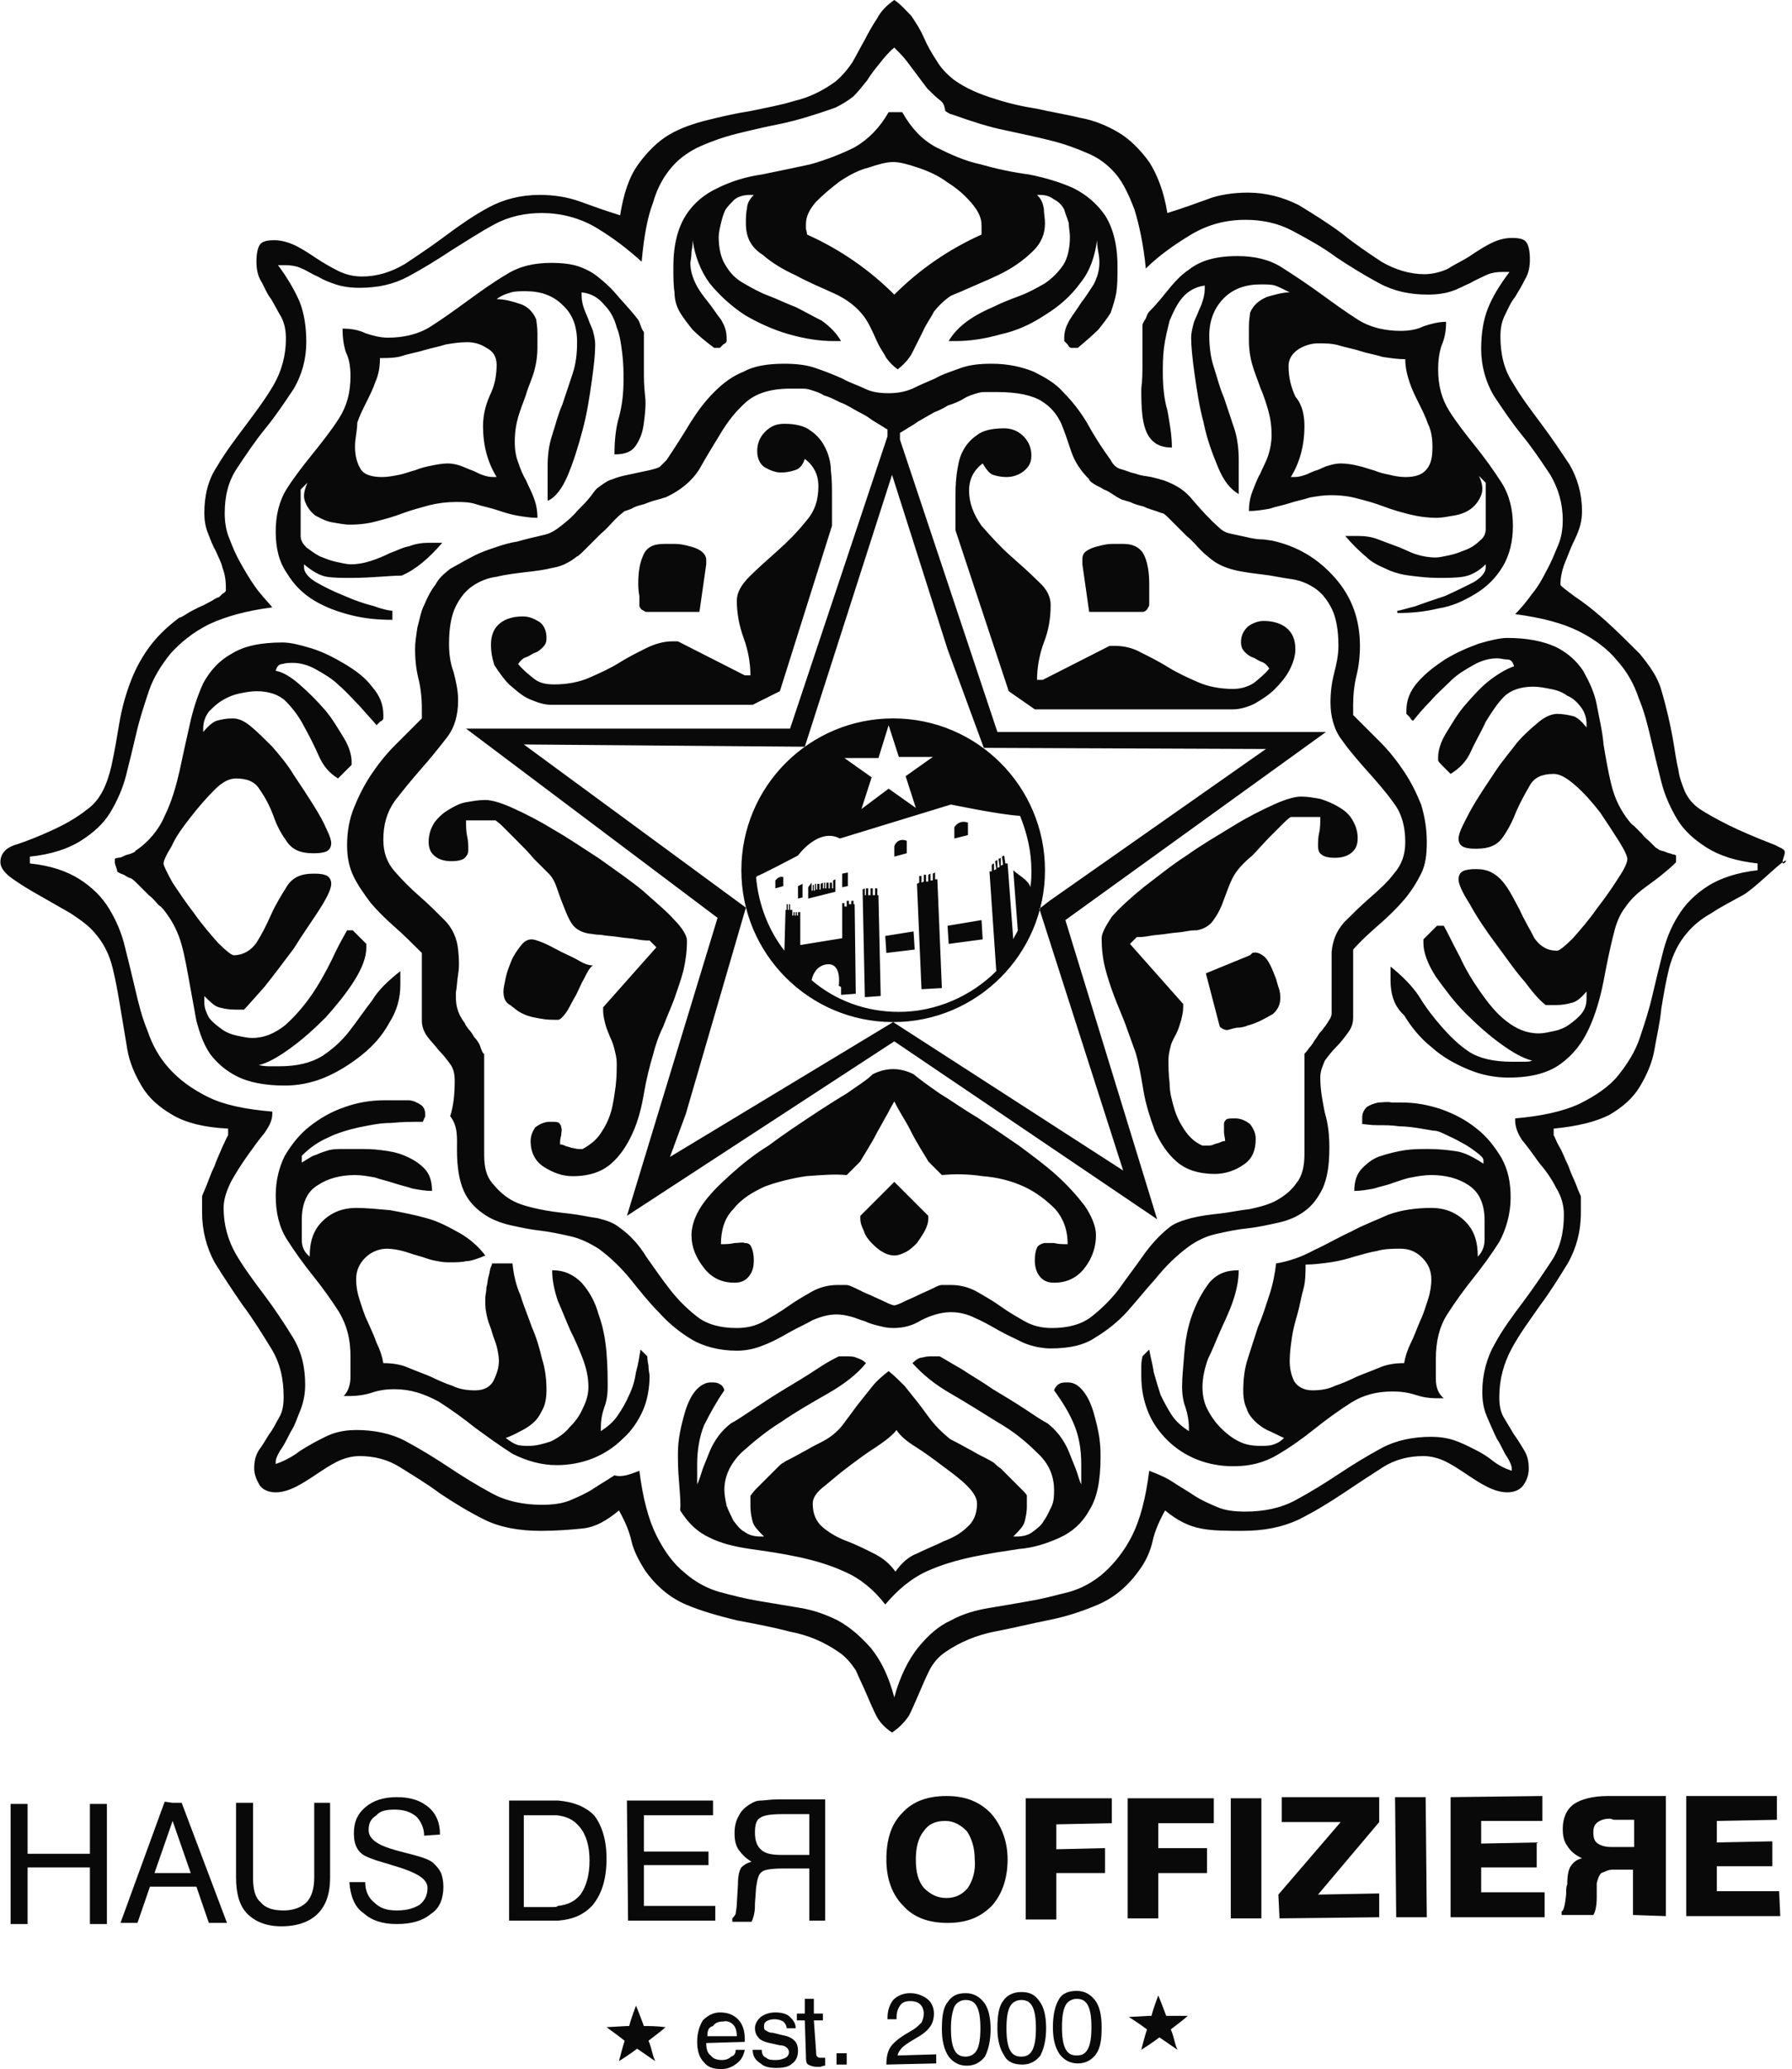 <?xml version="1.0" encoding="utf-8"?>
<svg xmlns="http://www.w3.org/2000/svg" xmlns:xlink="http://www.w3.org/1999/xlink" version="1.1" id="Ebene_1" x="0px" y="0px" viewBox="0 0 158.1 182.6" style="enable-background:new 0 0 158.1 182.6;" xml:space="preserve" width="382" height="441">
<style type="text/css">
	.st0{fill-rule:evenodd;clip-rule:evenodd;fill:#090909;}
	.st1{fill:#090909;}
</style>
<g>
	<path class="st0" d="M110.5,84.1c0.3-0.1,0.6,0,0.9,0.2c0.3,0.2,0.5,0.5,0.7,0.9c0.2,0.4,0.3,0.7,0.5,1.2c0.1,0.4,0.2,0.7,0.3,1   c0.2,0.9,0,1.6-0.6,2.1c-0.7,0.4-1.4,0.8-2.2,1c-0.2,0.1-0.6,0.2-1,0.2c-0.5,0.1-0.7,0.2-0.8,0.2c-0.1,0-0.2,0-0.4-0.1   c-0.2-0.1-0.3-0.2-0.3-0.3l-1.2-4.6l3.9-1.6L110.5,84.1L110.5,84.1z M71.2,20.7c2.9,1.3,5.5,3.1,7.7,5.3c2.2-2.2,4.8-4,7.7-5.3   c0-0.1,0-0.2,0-0.4c0-0.2,0-0.4,0-0.4c0-0.7-0.3-1.3-0.9-2c-0.6-0.7-1.3-1.3-2.1-1.8c-0.8-0.6-1.7-1-2.6-1.3   c-0.9-0.3-1.6-0.5-2.2-0.5c-0.6,0-1.3,0.2-2.2,0.5C75.8,15,75,15.4,74.1,16c-0.8,0.6-1.5,1.2-2.1,1.8c-0.6,0.7-0.9,1.3-0.9,2   c0,0.1,0,0.2,0,0.4C71.2,20.5,71.2,20.7,71.2,20.7L71.2,20.7z M65.8,19.7c0-0.4,0-0.9,0.1-1.3c0-0.4,0.2-0.8,0.6-1.2   c-0.1,0-0.1,0-0.2,0c-0.1,0-0.1,0-0.1,0c-0.5,0-1,0.1-1.4,0.4c-0.3,0.3-0.6,0.6-0.8,0.9c-0.2,0.4-0.3,0.8-0.4,1.2   c-0.1,0.4-0.2,0.9-0.2,1.2c0,1,0.2,1.9,0.6,2.5c0.4,0.7,0.9,1.2,1.6,1.6c0.7,0.4,1.4,0.8,2.2,1.1c0.8,0.3,1.6,0.7,2.4,1   c0.8,0.4,1.5,0.8,2.3,1.2c0.7,0.5,1.3,1.1,1.7,1.8c0,0-0.1,0-0.3,0c-0.1,0-0.2,0-0.3,0c-1.3,0-2.6-0.2-4-0.6   c-1.4-0.4-2.7-1-3.9-1.7c-1.2-0.8-2.2-1.7-3.1-2.8c-0.8-1.1-1.3-2.4-1.5-3.8c0,0.2,0,0.5-0.1,1c0,0.5-0.1,0.9-0.1,1   c0,0.7,0.2,1.3,0.5,1.9c0.3,0.6,0.7,1.1,1.1,1.6c0.4,0.5,0.7,1,1.1,1.5c0.3,0.5,0.5,1,0.5,1.6c0,0,0,0.1,0,0.2c0,0.1,0,0.1,0,0.1   c0,0.1-0.1,0.2-0.3,0.3c-0.1,0.1-0.2,0.2-0.3,0.3c0,0,0,0-0.1,0c-0.1,0-0.1,0-0.2,0c0,0-0.1,0-0.1,0c-0.1,0-0.1,0-0.1,0   c-0.8-0.6-1.4-1.1-1.9-1.6c-0.4-0.5-0.8-1-1.1-1.5c-0.3-0.5-0.5-1.1-0.5-1.8c-0.1-0.6-0.1-1.4-0.1-2.3c0-1.9,0.4-3.4,1.1-4.5   c0.7-1.1,1.7-1.9,2.8-2.4c1.2-0.6,2.5-1,3.9-1.2c1.5-0.3,2.9-0.6,4.3-0.9c1.4-0.4,2.7-0.9,3.9-1.5c1.2-0.7,2.2-1.7,3-3.1h1.2   c0.8,1.4,1.7,2.4,3,3.1c1.2,0.6,2.5,1.2,3.9,1.5c1.4,0.4,2.8,0.7,4.3,0.9c1.5,0.3,2.8,0.7,3.9,1.2c1.2,0.6,2.1,1.4,2.8,2.4   c0.7,1.1,1.1,2.6,1.1,4.5c0,0.9,0,1.6-0.1,2.3c-0.1,0.6-0.3,1.2-0.5,1.8c-0.3,0.5-0.7,1-1.1,1.5c-0.5,0.5-1.1,1-1.8,1.6   c0,0-0.1,0-0.2,0c-0.1,0-0.1,0-0.1,0c0,0-0.1,0-0.2,0c-0.1,0-0.1,0-0.1,0c-0.1,0-0.2-0.1-0.3-0.3c-0.1-0.1-0.2-0.2-0.3-0.3   c0,0,0,0,0-0.1c0-0.1,0-0.1,0-0.2c0-0.6,0.2-1.1,0.5-1.6c0.3-0.5,0.7-1,1-1.5c0.4-0.5,0.7-1,1.1-1.6c0.3-0.6,0.5-1.2,0.5-1.9   c0-0.2,0-0.5-0.1-1c-0.1-0.5-0.1-0.9-0.1-1c-0.2,1.4-0.6,2.7-1.5,3.8c-0.8,1.1-1.8,2-3.1,2.8c-1.2,0.8-2.5,1.4-3.9,1.7   c-1.4,0.4-2.7,0.6-4,0.6c-0.1,0-0.2,0-0.3,0c-0.1,0-0.2,0-0.3,0c0.4-0.7,1-1.3,1.7-1.8c0.7-0.5,1.5-0.9,2.2-1.2   c0.8-0.4,1.6-0.7,2.4-1c0.8-0.3,1.5-0.7,2.2-1.1c0.6-0.4,1.2-1,1.6-1.6c0.4-0.6,0.6-1.5,0.6-2.5c0-0.4-0.1-0.8-0.1-1.2   c-0.1-0.4-0.3-0.8-0.4-1.2c-0.2-0.4-0.5-0.7-0.9-0.9c-0.4-0.3-0.8-0.4-1.3-0.4c0,0-0.1,0-0.1,0c-0.1,0-0.1,0-0.1,0   c0.4,0.4,0.5,0.7,0.6,1.2c0,0.4,0.1,0.9,0.1,1.3c0,0.9-0.3,1.7-1,2.4c-0.7,0.7-1.5,1.3-2.4,1.8c-0.9,0.5-1.9,0.9-2.8,1.3   c-0.9,0.4-1.6,0.7-2.1,0.9c-0.6,0.4-1.1,0.9-1.5,1.4c-0.3,0.6-0.7,1.1-1,1.8c-0.3,0.6-0.6,1.2-0.9,1.8c-0.3,0.6-0.8,1.1-1.3,1.5   c-0.4-0.3-0.7-0.6-1-1c-0.2-0.4-0.5-0.8-0.7-1.2c-0.2-0.4-0.4-0.9-0.6-1.3c-0.2-0.4-0.4-0.8-0.7-1.2c-0.6-0.8-1.5-1.5-2.6-2   c-1.1-0.5-2.3-1-3.4-1.6c-1.1-0.5-2.1-1.1-2.9-1.8C66.2,21.8,65.8,20.9,65.8,19.7L65.8,19.7z M115.1,37.6c0,1.7-0.4,3.2-1.2,4.5   h0.3c0.4,0,0.7-0.1,1-0.2c0.3-0.1,0.6-0.3,1-0.4c0.3-0.1,0.6-0.3,1-0.4c0.3-0.1,0.7-0.2,1.1-0.2c0.5,0,1.1,0.1,1.5,0.2   c0.5,0.1,1,0.3,1.4,0.4c0.5,0.2,0.9,0.3,1.4,0.4c0.4,0.1,0.9,0.2,1.4,0.2c0.9,0,1.5-0.2,1.9-0.7c0.4-0.5,0.5-1.1,0.5-2   c0-0.7-0.1-1.4-0.4-2c-0.2-0.6-0.5-1.2-0.8-1.8c-0.3-0.6-0.6-1.2-0.8-1.8c-0.2-0.6-0.4-1.3-0.4-2.1c-0.7,0-1.3-0.1-2-0.2   c-0.6-0.2-1.3-0.3-1.9-0.5c-0.6-0.2-1.2-0.3-1.9-0.5c-0.6-0.2-1.3-0.2-1.9-0.2c-0.6,0-1.2,0.2-1.7,0.5c-0.6,0.4-0.9,0.9-0.9,1.5   c0,1,0.2,1.8,0.6,2.7C114.9,35.7,115.1,36.6,115.1,37.6L115.1,37.6z M31.3,39.4c0,0.9,0.2,1.5,0.5,2c0.3,0.5,1,0.7,1.9,0.7   c0.5,0,1-0.1,1.5-0.2c0.5-0.1,1-0.3,1.4-0.4c0.5-0.2,0.9-0.3,1.4-0.4c0.5-0.1,1-0.2,1.5-0.2c0.4,0,0.8,0.1,1.1,0.2   c0.3,0.1,0.7,0.3,1,0.4c0.3,0.1,0.6,0.3,0.9,0.4c0.3,0.1,0.6,0.2,1,0.2h0.3c-0.8-1.3-1.2-2.8-1.2-4.5c0-0.9,0.2-1.8,0.6-2.7   c0.4-0.8,0.6-1.7,0.6-2.7c0-0.7-0.3-1.2-0.9-1.5c-0.6-0.4-1.2-0.5-1.7-0.5c-0.7,0-1.3,0.1-1.9,0.2c-0.6,0.2-1.2,0.3-1.9,0.5   c-0.6,0.2-1.3,0.3-1.9,0.5c-0.6,0.2-1.3,0.2-2,0.2c0,0.8-0.1,1.4-0.4,2.1c-0.2,0.6-0.5,1.2-0.8,1.8c-0.3,0.6-0.6,1.2-0.8,1.8   C31.5,38,31.3,38.7,31.3,39.4L31.3,39.4z M95.5,49.4c0-0.4,0.1-0.6,0.4-0.8c0.3-0.2,0.6-0.3,1-0.4c0.4-0.1,0.8-0.2,1.2-0.2   c0.4,0,0.8,0,1,0c1,0,1.6,0.4,1.9,1.1c0.3,0.7,0.4,1.6,0.4,2.4c0,0.2,0,0.6,0,1.1c0,0.5,0,0.7,0,0.8c0,0.1-0.1,0.2-0.2,0.4   c-0.2,0.2-0.3,0.2-0.4,0.2h-4.7l-0.6-4.2V49.4L95.5,49.4z M56.3,51.5c0-0.9,0.1-1.7,0.4-2.4c0.3-0.8,0.9-1.1,1.9-1.1   c0.2,0,0.6,0,1,0c0.4,0,0.8,0.1,1.2,0.2c0.4,0.1,0.7,0.2,1,0.4c0.3,0.2,0.5,0.5,0.5,0.8v0.4l-0.6,4.2H57c-0.1,0-0.2-0.1-0.4-0.2   c-0.2-0.2-0.2-0.3-0.2-0.4c0,0,0-0.3,0-0.8C56.3,52.1,56.3,51.7,56.3,51.5L56.3,51.5z M123.3,53.9c0.2,0,0.8-0.2,1.6-0.4   c0.8-0.3,1.7-0.6,2.6-0.9c0.9-0.4,1.7-0.8,2.5-1.2c0.7-0.4,1.1-0.9,1.1-1.3c0,0,0-0.1,0-0.1c0-0.1,0-0.1,0-0.2   c-0.7,0.7-1.4,1-2,1.1c-0.6,0.1-1.4,0.1-2.2,0.1c-0.9,0-1.7-0.1-2.5-0.2c-0.8-0.1-1.5-0.3-2.1-0.6c-0.7-0.3-1.3-0.6-1.8-1.1   c-0.6-0.5-1.2-1.1-1.8-1.8c0.1,0,0.3,0,0.6,0c0.3,0,0.5,0,0.6,0c0.6,0,1.2,0.1,1.7,0.3c0.5,0.2,1.1,0.4,1.6,0.6   c0.6,0.2,1.1,0.5,1.7,0.7c0.6,0.2,1.2,0.3,1.8,0.3c0.3,0,0.7-0.1,1.2-0.2c0.5-0.1,1-0.3,1.5-0.5c0.5-0.2,0.9-0.5,1.2-0.8   c0.4-0.3,0.5-0.7,0.5-1v-4.1l-0.6-0.6c0.3,0.6,0.4,1.2,0.2,1.7c-0.2,0.5-0.5,0.9-0.9,1.2c-0.4,0.3-0.9,0.5-1.5,0.6   c-0.6,0.1-1.1,0.2-1.5,0.2c-0.8,0-1.6-0.1-2.4-0.3c-0.8-0.2-1.5-0.4-2.3-0.7c-0.8-0.3-1.5-0.5-2.3-0.7c-0.7-0.2-1.5-0.3-2.4-0.3   c-0.6,0-1.2,0.1-1.8,0.2c-0.6,0.2-1.2,0.3-1.8,0.5c-0.6,0.2-1.2,0.3-1.8,0.5c-0.6,0.1-1.2,0.2-1.8,0.2c0-0.6,0.1-1.2,0.3-1.7   c0.2-0.5,0.4-1.1,0.7-1.6c0.2-0.5,0.5-1,0.7-1.6c0.2-0.6,0.3-1.2,0.3-1.8c0-0.8-0.1-1.5-0.3-2.2c-0.2-0.7-0.4-1.3-0.7-2   c-0.2-0.6-0.5-1.3-0.7-2c-0.2-0.7-0.3-1.4-0.3-2.2c0-0.2,0-0.6,0-1.2c0-0.6,0.1-1,0.1-1.2c0.3-0.7,0.8-1.1,1.5-1.4   c0.7-0.2,1.4-0.4,2-0.4c-0.6-0.3-1-0.5-1.3-0.6c-0.3-0.1-0.8-0.1-1.3-0.1c-1.3,0-2.4,0.4-3.2,1.2c-0.8,0.8-1.3,1.9-1.3,3.3   c0,0.9,0.1,1.9,0.4,2.8c0.3,0.9,0.5,1.8,0.9,2.7c0.3,0.9,0.6,1.8,0.9,2.7c0.3,0.9,0.4,1.9,0.4,2.8c0,0.1,0,0.3,0,0.6   c0,0.3,0,0.6,0,0.9c0,0.3,0,0.6,0,0.9c0,0.3,0,0.5,0,0.6c-0.7-0.4-1.3-1.1-1.8-2.3c-0.5-1.2-1-2.5-1.3-4c-0.4-1.5-0.6-2.9-0.8-4.3   c-0.2-1.4-0.3-2.5-0.3-3.2c0-0.4,0.1-0.8,0.2-1.2c0.1-0.4,0.3-0.7,0.4-1c0.1-0.3,0.3-0.6,0.4-1c0.1-0.3,0.2-0.7,0.2-1.1v-0.3   c-0.8,0.1-1.5,0.5-2,1.1c-0.5,0.6-0.8,1.3-1.1,2c-0.2,0.8-0.4,1.6-0.5,2.4c-0.1,0.8-0.1,1.6-0.1,2.2c0,1.1,0.1,2.3,0.4,3.3   c0.2,1.1,0.4,2.2,0.4,3.3c-0.9,0-1.5-0.3-1.9-0.8c-0.4-0.5-0.6-1.2-0.7-2c-0.1-0.8-0.1-1.6-0.1-2.4c0.1-0.8,0.1-1.5,0.1-2.1   c0-0.1,0-0.3,0-0.6c0-0.4,0-0.7,0-1.1c0-0.4,0-0.7,0-1.1c0-0.4,0-0.6,0-0.7c0-0.1,0.1-0.3,0.3-0.6c0.1-0.3,0.2-0.5,0.3-0.6   c0.8-0.8,1.4-1.6,1.9-2.2c0.5-0.6,1-1.1,1.6-1.5c0.5-0.4,1.1-0.7,1.8-0.9c0.7-0.2,1.5-0.3,2.5-0.3c1.5,0,2.8,0.3,3.9,1   c1.1,0.7,2.3,1.5,3.4,2.3c1.1,0.8,2.2,1.6,3.3,2.3c1.1,0.7,2.4,1,3.8,1c0.7,0,1.4-0.1,2-0.4c0.6-0.2,1.3-0.4,2-0.4   c0,0.8-0.1,1.4-0.4,2.1c-0.2,0.6-0.3,1.3-0.3,2.1c0,1.4,0.3,2.6,1,3.7c0.7,1.1,1.5,2.1,2.3,3.1c0.8,1,1.6,2.1,2.3,3.2   c0.7,1.1,1,2.4,1,3.8c0,1.4-0.3,2.6-0.9,3.6c-0.6,1-1.4,1.8-2.4,2.4c-1,0.6-2,1.1-3.3,1.3c-1.2,0.3-2.4,0.4-3.6,0.4V53.9   L123.3,53.9z M24.3,46.9c0-1.4,0.3-2.7,1-3.8C26,42,26.8,41,27.6,40c0.8-1,1.6-2,2.3-3.1c0.7-1.1,1-2.3,1-3.7   c0-0.8-0.1-1.5-0.4-2.1c-0.2-0.6-0.3-1.3-0.3-2.1c0.7,0,1.4,0.1,2,0.4c0.6,0.2,1.3,0.4,2,0.4c1.4,0,2.7-0.3,3.8-1   c1.1-0.7,2.2-1.5,3.3-2.3c1.1-0.8,2.2-1.6,3.4-2.3c1.1-0.7,2.4-1,3.9-1c1,0,1.8,0.1,2.4,0.3c0.6,0.2,1.2,0.5,1.7,0.9   c0.5,0.4,1.1,0.9,1.6,1.5c0.5,0.6,1.2,1.3,1.9,2.2c0.1,0.1,0.2,0.3,0.3,0.6c0.1,0.3,0.2,0.5,0.3,0.6c0,0.1,0,0.4,0,0.7   c0,0.3,0,0.7,0,1.1c0,0.4,0,0.8,0,1.1c0,0.3,0,0.5,0,0.6c0,0.6,0,1.2,0.1,2.1c0.1,0.8,0,1.6-0.1,2.4c-0.1,0.8-0.3,1.4-0.7,2   c-0.4,0.6-1,0.8-1.9,0.8c0-1.1,0.1-2.3,0.4-3.3c0.3-1.1,0.4-2.2,0.4-3.3c0-0.6,0-1.3-0.1-2.2c-0.1-0.8-0.2-1.7-0.5-2.4   c-0.2-0.8-0.6-1.5-1.1-2c-0.5-0.6-1.1-1-2-1.1v0.3c0,0.4,0.1,0.8,0.2,1.1c0.1,0.3,0.3,0.7,0.4,1c0.1,0.3,0.3,0.7,0.4,1   c0.1,0.4,0.2,0.8,0.2,1.2c0,0.8-0.1,1.8-0.3,3.2c-0.2,1.4-0.4,2.8-0.8,4.3c-0.4,1.5-0.8,2.8-1.3,4c-0.5,1.2-1.1,2-1.8,2.3   c0-0.1,0-0.3,0-0.6c0-0.3,0-0.6,0-0.9c0-0.3,0-0.6,0-0.9c0-0.3,0-0.5,0-0.6c0-1,0.1-1.9,0.4-2.8c0.3-0.9,0.5-1.8,0.9-2.7   c0.3-0.9,0.6-1.8,0.9-2.7c0.3-0.9,0.4-1.8,0.4-2.8c0-1.4-0.4-2.5-1.3-3.3c-0.8-0.8-1.9-1.2-3.2-1.2c-0.5,0-1,0-1.3,0.1   c-0.3,0.1-0.8,0.2-1.3,0.6c0.7,0,1.4,0.2,2,0.4c0.7,0.2,1.2,0.7,1.5,1.4c0,0.2,0.1,0.6,0.1,1.2c0,0.6,0,1,0,1.2   c0,0.8-0.1,1.5-0.3,2.2c-0.2,0.7-0.5,1.3-0.7,2c-0.2,0.6-0.5,1.3-0.7,2c-0.2,0.7-0.3,1.4-0.3,2.2c0,0.7,0.1,1.3,0.3,1.8   c0.2,0.6,0.4,1.1,0.7,1.6c0.2,0.5,0.5,1,0.7,1.6c0.2,0.5,0.3,1.1,0.3,1.7c-0.6,0-1.2-0.1-1.8-0.2c-0.6-0.1-1.2-0.3-1.8-0.5   c-0.6-0.2-1.2-0.3-1.8-0.5c-0.6-0.2-1.2-0.2-1.8-0.2c-0.8,0-1.6,0.1-2.4,0.3c-0.7,0.2-1.5,0.4-2.3,0.7c-0.8,0.3-1.5,0.5-2.3,0.7   c-0.7,0.2-1.5,0.3-2.4,0.3c-0.4,0-0.9-0.1-1.5-0.2c-0.6-0.1-1.1-0.4-1.5-0.6c-0.4-0.3-0.7-0.7-0.9-1.2c-0.2-0.5-0.1-1,0.2-1.7   l-0.6,0.6v4.1c0,0.4,0.2,0.7,0.5,1c0.4,0.3,0.8,0.6,1.2,0.8c0.5,0.2,1,0.4,1.5,0.5c0.5,0.1,0.9,0.2,1.2,0.2c0.6,0,1.2-0.1,1.8-0.3   c0.6-0.2,1.1-0.4,1.7-0.7c0.6-0.2,1.1-0.5,1.7-0.6c0.5-0.2,1.1-0.3,1.7-0.3c0.1,0,0.3,0,0.6,0c0.3,0,0.5,0,0.6,0   c-1.2,1.4-2.4,2.4-3.6,2.9C34.3,50.8,32.8,51,31,51c-0.9,0-1.6,0-2.2-0.1c-0.6-0.1-1.3-0.5-2-1.1c0,0,0,0.1,0,0.2   c0,0.1,0,0.1,0,0.1c0,0.4,0.4,0.9,1.1,1.3c0.7,0.4,1.5,0.8,2.5,1.2c0.9,0.4,1.8,0.7,2.6,0.9c0.8,0.3,1.4,0.4,1.6,0.4v0.8   c-1.2,0-2.4-0.1-3.6-0.4c-1.2-0.3-2.3-0.7-3.3-1.3c-1-0.6-1.8-1.4-2.4-2.4C24.6,49.6,24.3,48.4,24.3,46.9L24.3,46.9z M89,61   l-4.7-14.2c0,0,0-0.2,0-0.4c0-0.2,0-0.4,0-0.7c0-0.3,0-0.6,0-0.8c0-0.3,0-0.5,0-0.7c0-0.8,0-1.5,0.1-2.3c0.1-0.7,0.2-1.4,0.5-2   c0.3-0.6,0.7-1.1,1.3-1.5c0.5-0.4,1.3-0.6,2.4-0.6c0.6,0,1.2,0.2,1.7,0.7c0.5,0.5,0.7,1.1,0.7,1.7c0,0.6-0.2,1-0.7,1.4   c-0.4,0.3-0.9,0.5-1.5,0.5c-0.5,0-0.9-0.1-1.2-0.2c-0.3-0.1-0.6-0.5-0.9-1c-0.8,0.6-1.2,1.4-1.2,2.4c0,1.1,0.4,2.1,1.1,3.1   c0.8,0.9,1.6,1.8,2.5,2.6c0.9,0.8,1.7,1.5,2.5,2.3c0.8,0.7,1.1,1.4,1.1,2.1c0,1.2-0.2,2.3-0.6,3.3c-0.4,1.1-0.6,2.2-0.6,3.3h0.5   l5.9-3c0,0,0.1,0,0.2,0c0.2,0,0.3,0,0.3,0c0.8,0,1.6,0.2,2.3,0.6c0.8,0.4,1.6,0.8,2.4,1.3c0.8,0.5,1.7,0.9,2.6,1.3   c0.9,0.4,2,0.6,3.1,0.6c0.7,0,1.3-0.2,1.8-0.5c0.5-0.4,1-0.8,1.4-1.3c-0.2-0.3-0.4-0.5-0.7-0.6c-0.3-0.1-0.5-0.3-0.8-0.4   c-0.3-0.1-0.5-0.3-0.7-0.5c-0.2-0.2-0.3-0.5-0.3-0.8c0-0.6,0.2-1,0.6-1.4c0.4-0.3,0.9-0.5,1.4-0.5c0.8,0,1.5,0.2,2,0.6   c0.5,0.4,0.8,1,0.8,1.9c0,0.6-0.2,1.2-0.5,1.8c-0.3,0.6-0.8,1.2-1.3,1.7c-0.5,0.5-1.1,0.9-1.8,1.3c-0.6,0.3-1.3,0.5-1.9,0.5H91.3   L89,61L89,61z M43.3,56.9c0-0.9,0.3-1.5,0.8-1.9c0.5-0.4,1.2-0.6,2-0.6c0.6,0,1,0.2,1.5,0.5c0.4,0.3,0.6,0.8,0.6,1.4   c0,0.4-0.1,0.6-0.3,0.8c-0.2,0.2-0.4,0.4-0.7,0.5c-0.3,0.1-0.5,0.3-0.8,0.4c-0.3,0.1-0.5,0.3-0.7,0.6c0.4,0.5,0.9,0.9,1.4,1.3   c0.5,0.4,1.1,0.5,1.8,0.5c1.1,0,2.2-0.2,3.1-0.6c0.9-0.4,1.8-0.8,2.6-1.3c0.8-0.5,1.6-0.9,2.4-1.3c0.8-0.4,1.6-0.6,2.3-0.6   c0.1,0,0.2,0,0.3,0c0.1,0,0.2,0,0.2,0l5.9,3h0.5c0-1.1-0.2-2.2-0.6-3.3c-0.4-1.1-0.6-2.2-0.6-3.3c0-0.7,0.4-1.4,1.1-2.1   c0.7-0.7,1.6-1.5,2.5-2.3c0.9-0.8,1.7-1.6,2.5-2.6c0.8-0.9,1.1-1.9,1.1-3.1c0-1-0.4-1.8-1.2-2.4c-0.2,0.6-0.5,0.9-0.9,1   c-0.3,0.1-0.7,0.2-1.2,0.2c-0.5,0-1-0.2-1.5-0.5c-0.4-0.3-0.6-0.8-0.6-1.4c0-0.6,0.2-1.2,0.7-1.7c0.5-0.5,1-0.7,1.7-0.7   c1,0,1.8,0.2,2.3,0.6c0.6,0.4,1,0.9,1.3,1.5c0.3,0.6,0.5,1.3,0.5,2c0.1,0.8,0.1,1.5,0.1,2.3c0,0.2,0,0.4,0,0.7c0,0.3,0,0.6,0,0.8   c0,0.3,0,0.5,0,0.7c0,0.2,0,0.3,0,0.4L68.8,61l-2.4,1.2H48.6c-0.6,0-1.2-0.2-1.9-0.5c-0.7-0.3-1.2-0.8-1.8-1.3   c-0.5-0.5-0.9-1.1-1.3-1.7C43.4,58.1,43.3,57.5,43.3,56.9L43.3,56.9z M44.4,87.5c0-0.3,0.1-0.7,0.2-1.2c0.1-0.5,0.3-1,0.5-1.5   c0.2-0.5,0.5-0.9,0.8-1.3c0.3-0.4,0.6-0.6,1-0.6c0.2,0,0.5,0.1,1,0.3c0.5,0.2,1,0.5,1.6,0.8c0.6,0.3,1.1,0.5,1.6,0.8   c0.5,0.3,0.9,0.4,1.2,0.4c-0.3,0.2-0.5,0.6-0.8,1.2c-0.3,0.5-0.5,1.1-0.8,1.6c-0.3,0.5-0.5,1-0.8,1.4c-0.3,0.4-0.5,0.6-0.7,0.6   c-0.5,0-1,0-1.5-0.1c-0.6-0.1-1.1-0.2-1.5-0.4c-0.5-0.2-0.8-0.5-1.2-0.8C44.6,88.5,44.4,88.1,44.4,87.5L44.4,87.5z M122.7,86.5   c0-0.1,0-0.3,0-0.6c0-0.3,0-0.5,0-0.6c1,0.8,1.9,1.7,2.5,2.6c0.6,1,1.3,1.9,2,2.7c0.7,0.8,1.5,1.6,2.4,2.2c0.9,0.6,2.2,0.9,3.8,0.9   c0.2,0,0.4,0,0.9,0c0.5,0,0.7,0,0.9-0.1c-0.8-0.2-1.7-0.7-2.8-1.5c-1.1-0.8-2.1-1.7-3.1-2.7c-1-1-1.8-2.1-2.6-3.2   c-0.7-1.1-1.1-2.1-1.1-3c0,0,0-0.1,0-0.2c0-0.1,0-0.1,0-0.1c0.1-0.1,0.3-0.3,0.6-0.6c0.3-0.3,0.5-0.5,0.6-0.6c0,0,0,0,0.1,0   c0.1,0,0.1,0,0.2,0c0,0,0.1,0,0.1,0c0.1,0,0.1,0,0.2,0c0.4,0.7,0.8,1.6,1.4,2.7c0.5,1.1,1.1,2.1,1.8,3.1c0.7,1,1.4,1.9,2.3,2.6   c0.9,0.7,1.8,1.1,2.9,1.1c0.4,0,0.8-0.1,1.3-0.2c0.5-0.1,1-0.3,1.4-0.6c0.4-0.3,0.8-0.6,1.1-1c0.3-0.4,0.4-0.8,0.4-1.3   c0-0.1,0-0.2,0-0.3c0-0.1,0-0.2,0-0.3c-0.5,0.6-0.9,0.9-1.3,1c-0.4,0.1-0.8,0.2-1.4,0.2c-0.1,0-0.2,0-0.5,0c-0.2,0-0.4,0-0.4,0   c-0.4-0.3-1-0.9-1.8-2c-0.9-1-1.7-2.2-2.6-3.4c-0.9-1.2-1.7-2.4-2.3-3.5c-0.7-1.1-1-1.8-1-2.2c0-0.4,0.2-0.7,0.6-0.8   c0.4-0.1,0.7-0.1,1-0.1c1,0,1.7,0.4,2.3,1.1c0.6,0.7,1,1.6,1.5,2.5c0.4,0.9,0.9,1.7,1.3,2.5c0.5,0.7,1.1,1.1,2,1.1   c0.2,0,0.7-0.4,1.4-1.1c0.7-0.8,1.4-1.6,2.1-2.6c0.7-0.9,1.4-1.9,1.9-2.7c0.6-0.9,0.8-1.4,0.8-1.7c0-0.2-0.2-0.7-0.7-1.5   c-0.5-0.8-1.1-1.7-1.7-2.6c-0.7-0.9-1.4-1.7-2.2-2.4c-0.8-0.7-1.4-1-1.9-1c-1,0-1.7,0.3-2.1,1c-0.4,0.7-0.8,1.4-1.2,2.3   c-0.3,0.8-0.7,1.6-1.2,2.3c-0.5,0.7-1.2,1-2.3,1c-0.3,0-0.7,0-1-0.1c-0.4-0.1-0.6-0.4-0.6-0.8c0-0.2,0.1-0.6,0.4-1.2   c0.3-0.6,0.7-1.4,1.2-2.2c0.5-0.8,1.1-1.7,1.7-2.6c0.6-0.9,1.3-1.7,1.9-2.5c0.6-0.7,1.3-1.3,1.9-1.8c0.6-0.5,1.2-0.7,1.6-0.7   c0.5,0,1,0.1,1.4,0.2c0.4,0.1,0.8,0.5,1.2,1v-0.3c0-0.6-0.2-1.1-0.5-1.5c-0.3-0.4-0.7-0.8-1.2-1c-0.4-0.3-0.9-0.5-1.5-0.6   c-0.5-0.1-1-0.2-1.5-0.2c-1.1,0-2,0.3-2.6,0.9c-0.6,0.6-1.1,1.4-1.6,2.2c-0.4,0.9-0.9,1.7-1.3,2.6c-0.4,0.9-1,1.5-1.8,2   c-0.1-0.1-0.3-0.3-0.6-0.6c-0.3-0.3-0.5-0.5-0.5-0.6c0,0,0,0,0-0.1c0-0.1,0-0.1,0-0.2c0-0.5,0.2-1.3,0.7-2.1c0.5-0.8,1-1.7,1.7-2.5   c0.7-0.8,1.4-1.6,2.2-2.2c0.8-0.6,1.5-1,2.1-1.2c-0.1-0.4-0.3-0.6-0.6-0.6c-0.3,0-0.6-0.1-0.9-0.1c-0.7,0-1.4,0.2-2.1,0.6   c-0.7,0.4-1.4,0.8-2,1.4c-0.6,0.6-1.2,1.1-1.8,1.8c-0.6,0.6-1.1,1.2-1.5,1.7c-0.1,0-0.2-0.1-0.3-0.3c-0.1-0.1-0.2-0.2-0.3-0.3   c0,0,0,0,0-0.1c0-0.1,0-0.1,0-0.2c0-0.9,0.3-1.7,1-2.5c0.7-0.8,1.5-1.4,2.4-2c1-0.6,1.9-1,3-1.4c1-0.3,1.9-0.5,2.5-0.5   c1.8,0,3.2,0.3,4.3,0.8c1,0.5,1.8,1.2,2.4,2.1c0.5,0.9,1,1.9,1.2,3c0.2,1.1,0.5,2.3,0.6,3.5c0.2,1.2,0.4,2.4,0.7,3.6   c0.3,1.2,0.8,2.2,1.5,3.1c0.1,0.1,0.2,0.3,0.5,0.5c0.2,0.2,0.5,0.5,0.7,0.7c0.2,0.3,0.5,0.5,0.7,0.7c0.2,0.2,0.4,0.4,0.5,0.5   c0,0,0.2,0.1,0.3,0.2c0.2,0.1,0.4,0.1,0.6,0.2c0.2,0.1,0.4,0.1,0.6,0.2c0.2,0,0.3,0.1,0.3,0.1c0,0,0,0.1,0,0.1c0,0.1,0,0.1,0,0.2   c0,0,0,0.1,0,0.2c0,0.1,0,0.1,0,0.1c-0.5,0.5-1,0.9-1.5,1.3c-0.5,0.4-1.1,0.8-1.6,1.2c-0.5,0.4-1,0.9-1.4,1.5   c-0.4,0.5-0.7,1.2-0.9,1.9c-0.4,1.5-0.7,3-1,4.6c-0.3,1.5-0.7,2.9-1.3,4.2c-0.6,1.3-1.4,2.3-2.5,3.1c-1.1,0.8-2.6,1.2-4.6,1.2   c-1.1,0-2.3-0.2-3.5-0.7c-1.2-0.5-2.3-1.1-3.3-2c-1-0.8-1.8-1.8-2.4-2.8C123,88.8,122.7,87.7,122.7,86.5L122.7,86.5z M10.1,76.1   c0,0,0-0.1,0-0.2c0-0.1,0-0.1,0-0.1c0,0,0.1-0.1,0.3-0.1c0.2,0,0.4-0.1,0.6-0.2c0.2-0.1,0.4-0.1,0.6-0.2c0.2-0.1,0.3-0.1,0.3-0.2   c1.2-0.8,2.1-1.9,2.6-3.1c0.6-1.2,1-2.6,1.3-3.9c0.3-1.4,0.6-2.8,0.9-4.1c0.3-1.4,0.7-2.6,1.2-3.7c0.6-1.1,1.4-2,2.5-2.6   c1.1-0.7,2.6-1,4.5-1c0.7,0,1.5,0.2,2.5,0.5c1,0.3,2,0.8,3,1.4c1,0.6,1.8,1.2,2.4,2c0.7,0.8,1,1.6,1,2.5c0,0,0,0.1,0,0.2   c0,0.1,0,0.1,0,0.1c0,0.1-0.1,0.2-0.3,0.3c-0.1,0.1-0.2,0.2-0.3,0.3c-0.4-0.5-0.9-1-1.5-1.7c-0.6-0.6-1.1-1.2-1.8-1.8   c-0.6-0.6-1.3-1-2-1.4c-0.7-0.4-1.4-0.6-2.1-0.6c-0.3,0-0.6,0-0.9,0.1c-0.3,0-0.5,0.2-0.6,0.6c0.6,0.1,1.3,0.5,2.1,1.2   c0.8,0.7,1.5,1.4,2.2,2.2c0.7,0.8,1.2,1.7,1.7,2.5c0.5,0.8,0.7,1.6,0.7,2.1c0,0,0,0.1,0,0.2c0,0.1,0,0.1,0,0.1   c-0.1,0.1-0.3,0.3-0.6,0.6c-0.3,0.3-0.5,0.5-0.6,0.6c-0.8-0.5-1.3-1.1-1.7-2c-0.4-0.9-0.8-1.7-1.3-2.6c-0.4-0.8-1-1.6-1.6-2.2   c-0.6-0.6-1.5-0.9-2.6-0.9c-0.5,0-1,0.1-1.5,0.2c-0.5,0.1-1,0.3-1.5,0.6c-0.5,0.3-0.8,0.6-1.2,1c-0.3,0.4-0.5,0.9-0.5,1.5v0.3   c0.5-0.6,0.9-0.9,1.2-1c0.4-0.1,0.8-0.2,1.4-0.2c0.5,0,1,0.2,1.6,0.7c0.6,0.5,1.2,1.1,1.9,1.8c0.6,0.7,1.3,1.5,1.9,2.5   c0.6,0.9,1.2,1.8,1.7,2.6c0.5,0.8,0.9,1.5,1.2,2.2c0.3,0.6,0.4,1,0.4,1.2c0,0.4-0.2,0.7-0.6,0.8c-0.4,0.1-0.7,0.1-1,0.1   c-1.1,0-1.8-0.3-2.3-1c-0.5-0.7-0.9-1.4-1.2-2.3c-0.3-0.8-0.7-1.6-1.2-2.3c-0.4-0.7-1.1-1-2.1-1c-0.6,0-1.2,0.3-1.9,1   c-0.7,0.7-1.4,1.5-2.1,2.4c-0.7,0.9-1.3,1.7-1.7,2.6c-0.5,0.8-0.7,1.3-0.7,1.5c0,0.2,0.3,0.8,0.8,1.7c0.6,0.9,1.2,1.8,1.9,2.7   c0.7,1,1.4,1.8,2.1,2.6c0.7,0.7,1.2,1.1,1.4,1.1c0.8,0,1.5-0.4,2-1.1c0.5-0.8,0.9-1.6,1.3-2.5c0.4-0.9,0.9-1.7,1.4-2.5   c0.5-0.8,1.3-1.1,2.3-1.1c0.3,0,0.7,0,1,0.1c0.4,0.1,0.6,0.4,0.6,0.8c0,0.4-0.3,1.1-1,2.2c-0.7,1.1-1.5,2.2-2.3,3.5   c-0.9,1.2-1.8,2.4-2.6,3.4c-0.9,1-1.5,1.7-1.8,2c-0.1,0-0.2,0-0.4,0c-0.2,0-0.4,0-0.4,0c-0.6,0-1-0.1-1.4-0.2   c-0.4-0.1-0.8-0.5-1.3-1c0,0,0,0.1,0,0.3c0,0.1,0,0.2,0,0.3c0,0.5,0.2,0.9,0.4,1.3c0.3,0.4,0.7,0.7,1.1,1c0.4,0.3,0.9,0.5,1.4,0.6   c0.5,0.1,0.9,0.2,1.3,0.2c1.1,0,2-0.4,2.9-1.1c0.8-0.7,1.6-1.6,2.3-2.6c0.7-1,1.3-2.1,1.8-3.1c0.5-1.1,1-2,1.4-2.7c0,0,0.1,0,0.1,0   c0.1,0,0.1,0,0.1,0c0,0,0.1,0,0.2,0c0.1,0,0.1,0,0.1,0c0.1,0.1,0.3,0.3,0.6,0.6c0.3,0.3,0.5,0.5,0.6,0.6c0,0,0,0,0,0.1   c0,0.1,0,0.1,0,0.2c0,0.9-0.4,1.9-1.1,3c-0.7,1.1-1.6,2.2-2.5,3.2c-1,1-2,1.9-3.1,2.7c-1.1,0.8-2,1.3-2.8,1.5   c0.1,0,0.4,0.1,0.9,0.1c0.5,0,0.8,0,0.9,0c1.6,0,2.8-0.3,3.8-0.9c0.9-0.6,1.7-1.3,2.4-2.2c0.7-0.9,1.3-1.8,2-2.7   c0.6-1,1.5-1.8,2.5-2.6c0,0.1,0,0.3,0,0.6c0,0.3,0,0.5,0,0.6c0,1.2-0.3,2.3-1,3.4c-0.6,1.1-1.4,2-2.4,2.8c-1,0.8-2.1,1.5-3.3,2   c-1.2,0.5-2.4,0.7-3.5,0.7c-1.8,0-3.2-0.3-4.2-0.8c-1-0.5-1.8-1.2-2.4-2c-0.6-0.9-0.9-1.8-1.2-2.9c-0.2-1.1-0.4-2.2-0.6-3.3   c-0.2-1.1-0.4-2.3-0.7-3.4c-0.3-1.1-0.8-2.1-1.5-3c-0.1-0.1-0.2-0.3-0.5-0.5c-0.3-0.3-0.5-0.6-0.9-0.9c-0.3-0.3-0.6-0.6-0.9-0.9   c-0.3-0.3-0.5-0.5-0.7-0.6c-0.1,0-0.3-0.1-0.6-0.3c-0.3-0.1-0.5-0.2-0.6-0.3c0,0,0,0,0-0.1C10.1,76.2,10.1,76.2,10.1,76.1   L10.1,76.1z M59.1,102.1l19.7-11.9l20.3,13.1l-7.4-23.1l0.9-0.7l19.1-13.4l-24.9-0.1l-3.2-8.7l-4.9-15.4l-7.7,24l-24.8-0.2   l19.6,14.4l-5.3,18.2L59.1,102.1L59.1,102.1z M97.2,82.8c0,0.9,0.1,1.8,0.3,2.6c0.2,0.8,0.5,1.7,0.8,2.5c0.3,0.8,0.7,1.7,1,2.5   c0.3,0.8,0.6,1.7,0.9,2.5c0.3,1,0.5,2.2,0.7,3.4c0.2,1.2,0.6,2.4,1,3.5c0.5,1.1,1.1,2,1.9,2.7c0.8,0.7,1.9,1.1,3.4,1.1   c0.9,0,1.8-0.3,2.5-0.8c0.8-0.5,1.1-1.3,1.1-2.3c0-0.5-0.2-0.9-0.5-1.3c-0.4-0.3-0.8-0.5-1.3-0.5c-0.4,0-0.7,0-0.8,0.1   c-0.1,0.1-0.2,0.2-0.2,0.4c0,0.2,0,0.4,0,0.7c0,0.3,0.1,0.5,0.1,0.8c-0.1,0-0.2,0-0.4,0.1c-0.2,0.1-0.4,0.1-0.6,0.2   c-0.2,0.1-0.4,0.1-0.6,0.1c-0.2,0-0.3,0-0.4,0c-0.7-0.3-1.2-0.8-1.6-1.4c-0.4-0.6-0.7-1.2-0.9-1.9c-0.2-0.7-0.4-1.4-0.4-2.2   c-0.1-0.8-0.1-1.5-0.1-2.1c0-0.4,0.1-0.8,0.2-1.2c0.1-0.4,0.3-0.7,0.5-1.1c0.2-0.4,0.3-0.8,0.4-1.1c0.1-0.4,0.2-0.8,0.2-1.2   c0-0.1,0-0.1,0-0.2c0-0.1,0-0.1,0-0.1l-4.7-5.3l0.6-0.6c0.2,0,0.6,0,1.1-0.1c0.5-0.1,1-0.1,1.6-0.2c0.6-0.1,1.1-0.1,1.6-0.2   c0.5-0.1,0.8-0.1,1-0.1c0.6-0.1,1.1-0.4,1.4-0.8c0.3-0.4,0.6-0.9,0.8-1.4c0.2-0.5,0.4-1.1,0.6-1.6c0.2-0.5,0.4-1,0.8-1.5   c0.3-0.4,0.7-0.8,1.3-1.3c0.5-0.5,1-1.1,1.5-1.6c0.5-0.5,0.9-0.9,1.3-1.3c0.4-0.4,0.6-0.5,0.6-0.5h2.6c0,0.5,0,1-0.1,1.4   c-0.1,0.4-0.1,0.8-0.1,1.2c0,0.3,0.1,0.6,0.3,0.7c0.2,0.2,0.6,0.3,1.2,0.3c0.5,0,1-0.1,1.4-0.4c0.4-0.3,0.6-0.7,0.6-1.3   c0-0.7-0.2-1.2-0.5-1.7c-0.3-0.5-0.7-0.8-1.2-1.1c-0.5-0.3-1-0.5-1.6-0.7c-0.6-0.1-1.1-0.2-1.7-0.2c-0.5,0-1.3,0.2-2.4,0.7   c-1.1,0.5-2.3,1.1-3.6,1.9c-1.3,0.8-2.7,1.6-4.1,2.6c-1.4,0.9-2.6,1.9-3.8,2.8c-1.1,0.9-2.1,1.8-2.8,2.6   C97.5,81.8,97.2,82.4,97.2,82.8L97.2,82.8z M46.8,100.7c0,1,0.4,1.8,1.2,2.3c0.8,0.5,1.6,0.8,2.5,0.8c1.5,0,2.6-0.4,3.4-1.1   c0.8-0.7,1.4-1.6,1.9-2.7c0.5-1.1,0.8-2.3,1-3.5c0.2-1.2,0.5-2.4,0.8-3.4c0.2-0.8,0.5-1.7,0.9-2.5c0.3-0.8,0.7-1.7,1-2.5   c0.3-0.9,0.6-1.7,0.8-2.5c0.2-0.9,0.3-1.7,0.3-2.6c0-0.4-0.4-1.1-1.1-1.8c-0.7-0.8-1.7-1.6-2.8-2.6c-1.1-0.9-2.4-1.8-3.8-2.8   c-1.4-0.9-2.7-1.8-4.1-2.6c-1.3-0.8-2.5-1.4-3.6-1.9c-1.1-0.5-1.9-0.7-2.4-0.7c-0.6,0-1.1,0.1-1.7,0.2c-0.6,0.1-1.1,0.4-1.6,0.7   c-0.5,0.3-0.9,0.7-1.2,1.1c-0.3,0.5-0.5,1-0.5,1.7c0,0.6,0.2,1,0.6,1.3c0.4,0.3,0.9,0.4,1.4,0.4c0.6,0,1-0.1,1.2-0.3   c0.2-0.2,0.3-0.4,0.3-0.7c0-0.4,0-0.7-0.1-1.2c-0.1-0.4-0.1-0.9-0.1-1.4h2.6c0,0,0.3,0.2,0.6,0.5c0.4,0.4,0.8,0.8,1.3,1.3   c0.5,0.5,1,1,1.5,1.6c0.5,0.5,1,1,1.3,1.3c0.4,0.4,0.6,0.9,0.8,1.5c0.2,0.6,0.4,1.1,0.6,1.6c0.2,0.5,0.4,1,0.7,1.4   c0.3,0.4,0.8,0.7,1.5,0.8c0.2,0,0.5,0.1,1,0.1c0.5,0.1,1,0.1,1.6,0.2c0.6,0.1,1.1,0.1,1.6,0.2c0.5,0.1,0.9,0.1,1.1,0.1l0.6,0.6   l-4.7,5.3c0,0,0,0,0,0.1c0,0.1,0,0.1,0,0.2c0,0.4,0.1,0.8,0.2,1.2c0.1,0.4,0.3,0.8,0.4,1.1c0.2,0.4,0.3,0.7,0.4,1.1   c0.1,0.4,0.2,0.8,0.2,1.2c0,0.6,0,1.3-0.1,2.1c-0.1,0.7-0.2,1.5-0.4,2.2c-0.2,0.7-0.5,1.3-0.9,1.9c-0.4,0.6-0.9,1-1.6,1.4   c-0.1,0-0.2,0-0.4,0c-0.2,0-0.4-0.1-0.6-0.1c-0.2-0.1-0.4-0.1-0.6-0.2c-0.2-0.1-0.3-0.1-0.4-0.1c0-0.3,0-0.5,0.1-0.8   c0-0.3,0.1-0.5,0-0.7c0-0.2-0.1-0.3-0.2-0.4c-0.1-0.1-0.4-0.1-0.8-0.1c-0.5,0-0.9,0.2-1.3,0.5C47,99.8,46.8,100.2,46.8,100.7   L46.8,100.7z M75.9,107.5c0,0,0-0.1,0-0.1c0-0.1,0-0.1,0-0.1l3-3l3,3c0,0,0,0,0,0.1c0,0.1,0,0.1,0,0.1c0,0.4-0.1,0.7-0.3,1.1   c-0.2,0.4-0.5,0.8-0.7,1.1c-0.3,0.3-0.6,0.6-1,0.8c-0.4,0.2-0.7,0.3-1,0.3c-0.3,0-0.7-0.1-1-0.3c-0.4-0.2-0.7-0.5-1-0.8   c-0.3-0.3-0.6-0.7-0.7-1.1C76,108.2,75.9,107.9,75.9,107.5L75.9,107.5z M61,109c0-0.8,0.3-1.7,0.9-2.6c0.6-0.9,1.5-1.8,2.5-2.7   c1-0.9,2.1-1.8,3.4-2.6c1.2-0.9,2.4-1.7,3.6-2.5c1.2-0.8,2.3-1.5,3.3-2.1c1-0.7,1.8-1.2,2.3-1.7c1.2-0.6,2.4-0.6,3.6,0   c0.6,0.5,1.3,1,2.3,1.7c1,0.6,2.1,1.4,3.3,2.1c1.2,0.8,2.4,1.6,3.7,2.5c1.2,0.9,2.3,1.7,3.3,2.6c1,0.9,1.8,1.8,2.5,2.7   c0.6,0.9,1,1.8,1,2.6c0,1-0.3,2-1,2.9c-0.7,0.9-1.6,1.3-2.7,1.3c-0.6,0-1-0.2-1.3-0.6c-0.3-0.4-0.4-0.9-0.4-1.4   c0-0.5,0.1-0.9,0.2-1.1c0.1-0.2,0.3-0.3,0.6-0.4c0.3,0,0.6,0,0.9,0c0.4,0.1,0.7,0.1,1.2,0.1c0-1.3-0.4-2.3-1.1-3.1   c-0.8-0.8-1.7-1.5-2.8-2c-1.1-0.5-2.3-0.8-3.6-0.9c-1.3-0.2-2.5-0.2-3.6-0.1c-0.1-0.1-0.3-0.3-0.6-0.6c-0.3-0.3-0.5-0.5-0.6-0.6   c-0.1-0.2-0.3-0.5-0.6-1c-0.3-0.5-0.6-1-0.9-1.6c-0.3-0.6-0.6-1.1-0.9-1.6c-0.3-0.5-0.5-0.9-0.6-1.1c-0.1,0.2-0.3,0.5-0.6,1.1   c-0.3,0.5-0.6,1.1-0.9,1.6c-0.3,0.6-0.6,1.1-0.9,1.6c-0.3,0.5-0.5,0.8-0.6,1c-0.1,0.1-0.3,0.3-0.6,0.6c-0.3,0.3-0.5,0.5-0.6,0.6   c-1.1-0.1-2.2,0-3.6,0.1c-1.3,0.2-2.5,0.5-3.6,0.9c-1.1,0.5-2.1,1.1-2.8,2c-0.8,0.8-1.1,1.9-1.1,3.1c0.4,0,0.8,0,1.2-0.1   c0.4,0,0.7-0.1,0.9,0c0.3,0,0.5,0.1,0.6,0.4c0.1,0.2,0.2,0.6,0.2,1.1c0,0.6-0.1,1-0.4,1.4c-0.3,0.4-0.7,0.6-1.3,0.6   c-1.1,0-2-0.4-2.7-1.3C61.4,111,61,110.1,61,109L61,109z M42.7,93v8.9c0,1.1,0.2,1.9,0.7,2.5c0.5,0.6,1,1.1,1.7,1.5   c0.7,0.4,1.5,0.6,2.4,0.8c0.9,0.2,1.8,0.3,2.7,0.4c0.9,0.1,1.7,0.3,2.5,0.4c0.8,0.2,1.4,0.4,1.9,0.8c1,0.7,1.8,1.6,2.4,2.6   c0.7,1,1.4,2,2.1,2.9c0.7,0.9,1.5,1.7,2.4,2.4c0.9,0.7,2.1,1,3.5,1c0.9,0,1.7-0.2,2.4-0.6c0.7-0.4,1.4-0.8,2.1-1.3   c0.7-0.5,1.4-0.9,2.1-1.3c0.7-0.4,1.5-0.6,2.3-0.6c0.1,0,0.2,0,0.4,0c0.2,0,0.3,0,0.4,0c0.1,0,0.4,0.1,0.8,0.3   c0.4,0.2,0.8,0.4,1.3,0.6c0.4,0.2,0.9,0.4,1.3,0.6c0.4,0.2,0.7,0.3,0.8,0.3c0.1,0,0.4-0.1,0.8-0.3c0.4-0.2,0.9-0.4,1.3-0.6   c0.4-0.2,0.9-0.4,1.3-0.6c0.4-0.2,0.6-0.3,0.8-0.3c0,0,0.2,0,0.4,0c0.2,0,0.4,0,0.4,0c0.8,0,1.6,0.2,2.3,0.6   c0.7,0.4,1.4,0.8,2.1,1.3c0.7,0.5,1.4,0.9,2.1,1.3c0.7,0.4,1.5,0.6,2.4,0.6c1.4,0,2.6-0.3,3.5-1c0.9-0.7,1.7-1.5,2.4-2.4   c0.7-1,1.4-1.9,2.1-2.9c0.7-1,1.5-1.9,2.4-2.6c0.5-0.4,1.2-0.6,1.9-0.8c0.8-0.2,1.6-0.3,2.5-0.4c0.9-0.1,1.8-0.3,2.7-0.4   c0.9-0.2,1.7-0.4,2.4-0.8c0.7-0.4,1.3-0.9,1.7-1.5c0.5-0.6,0.7-1.5,0.7-2.5V93c0.1-0.1,0.2-0.2,0.4-0.5c0.2-0.2,0.4-0.5,0.5-0.7   c0.2-0.2,0.3-0.5,0.5-0.7c0.2-0.2,0.3-0.4,0.4-0.5c0.1-0.1,0.2-0.3,0.4-0.6c0.2-0.3,0.2-0.5,0.2-0.6c0-0.1,0-0.4,0-1   c0-0.5,0-1.1,0-1.7c0-0.6,0-1.1,0-1.7c0-0.5,0-0.9,0-1c0.1-1,0.4-1.8,1.1-2.6c0.7-0.7,1.4-1.4,2.2-2.1c0.8-0.7,1.6-1.4,2.2-2.2   c0.7-0.8,1-1.7,1-2.8c0-1.3-0.3-2.5-1-3.4c-0.7-1-1.5-1.9-2.3-2.8c-0.8-0.9-1.6-1.8-2.3-2.8c-0.7-0.9-1-2.1-1-3.3   c0-0.9,0.1-1.7,0.3-2.5c0.2-0.8,0.4-1.6,0.4-2.5c0-1.4-0.2-2.5-0.6-3.3c-0.4-0.8-0.9-1.4-1.5-1.8c-0.6-0.4-1.3-0.7-2.1-0.8   c-0.8-0.1-1.6-0.3-2.5-0.4c-0.8-0.1-1.7-0.2-2.5-0.4c-0.8-0.2-1.5-0.5-2.1-1c-0.1-0.1-0.4-0.3-0.8-0.7c-0.4-0.4-0.8-0.9-1.3-1.3   c-0.5-0.5-0.9-0.9-1.3-1.3c-0.4-0.4-0.7-0.7-0.8-0.7c-0.1,0-0.3-0.1-0.6-0.2c-0.3-0.1-0.7-0.2-1.1-0.4c-0.4-0.1-0.8-0.2-1.2-0.4   c-0.4-0.1-0.6-0.2-0.7-0.2c-0.2-0.1-0.4-0.2-0.7-0.4c-0.3-0.2-0.6-0.4-0.9-0.5c-0.3-0.2-0.6-0.3-0.9-0.5c-0.3-0.2-0.4-0.3-0.4-0.4   c-0.8-0.8-1.3-1.6-1.6-2.5c-0.3-0.9-0.6-1.8-0.9-2.5c-0.4-0.8-0.9-1.4-1.7-1.9c-0.8-0.5-2.1-0.8-3.9-0.8c-0.5,0-0.9,0-1.2,0   c-0.3,0-0.6,0.1-0.9,0.2c-0.3,0.1-0.6,0.2-0.9,0.4c-0.3,0.2-0.8,0.4-1.4,0.6c-0.3,0.2-0.7,0.4-1.2,0.6c-0.5,0.3-0.9,0.5-1.4,0.8   c-0.4,0.3-0.8,0.5-1.1,0.7c-0.3,0.2-0.5,0.3-0.5,0.3v0.6l8.6,25.8h29l-23,16.6l8.1,26.4L78.9,91.9l-23.6,15.4L63.3,81L41.1,64.3   h28.6l8.6-25.8v-0.6c0,0-0.2-0.1-0.5-0.3c-0.3-0.2-0.7-0.4-1.1-0.7c-0.4-0.3-0.9-0.5-1.4-0.8c-0.5-0.3-0.9-0.5-1.2-0.6   c-0.6-0.3-1-0.5-1.4-0.6c-0.3-0.2-0.6-0.3-0.9-0.4c-0.3-0.1-0.6-0.2-0.9-0.2c-0.3,0-0.7,0-1.2,0c-1.7,0-3,0.4-3.9,1.2   c-0.9,0.8-1.6,1.7-2.2,2.7c-0.6,1-1.3,2.1-1.9,3.2c-0.7,1.1-1.7,1.9-3,2.5c-0.1,0-0.3,0.1-0.7,0.2c-0.4,0.1-0.7,0.2-1.2,0.4   c-0.4,0.1-0.8,0.2-1.1,0.4c-0.3,0.1-0.5,0.2-0.6,0.2c-0.1,0.1-0.4,0.3-0.8,0.7c-0.4,0.4-0.8,0.9-1.3,1.3c-0.5,0.5-0.9,0.9-1.3,1.3   c-0.4,0.4-0.7,0.7-0.8,0.7c-0.6,0.5-1.4,0.9-2.1,1c-0.8,0.2-1.6,0.3-2.5,0.4c-0.8,0.1-1.7,0.2-2.5,0.4c-0.8,0.1-1.5,0.4-2.1,0.8   c-0.6,0.4-1.1,1-1.5,1.8c-0.4,0.8-0.6,1.9-0.6,3.3c0,0.9,0.1,1.7,0.4,2.5c0.2,0.8,0.4,1.6,0.4,2.5c0,1.3-0.3,2.4-1,3.3   c-0.7,0.9-1.5,1.9-2.3,2.8c-0.8,0.9-1.6,1.9-2.3,2.8c-0.7,1-1,2.1-1,3.4c0,1.1,0.3,2,1,2.8c0.7,0.8,1.4,1.5,2.2,2.2   c0.8,0.7,1.5,1.4,2.2,2.1c0.7,0.7,1.1,1.6,1.2,2.6c0.1,0.9,0.1,1.6,0,2.2c-0.1,0.6-0.1,1.1-0.2,1.6c0,0.5,0,0.9,0.1,1.3   c0.1,0.4,0.3,0.9,0.7,1.4c0,0.1,0.1,0.2,0.3,0.5c0.2,0.2,0.4,0.5,0.5,0.7c0.2,0.2,0.4,0.5,0.5,0.7C42.5,92.8,42.6,93,42.7,93   L42.7,93z M40.3,101.5c0,1.5,0.2,2.7,0.6,3.6c0.4,0.9,1,1.5,1.7,2c0.7,0.5,1.5,0.8,2.3,1c0.9,0.2,1.8,0.4,2.7,0.5   c0.9,0.1,1.8,0.3,2.7,0.5c0.9,0.2,1.7,0.6,2.5,1.1c1.1,0.8,2.1,1.8,2.9,2.8c0.8,1,1.6,2,2.5,2.9c0.8,0.9,1.8,1.7,2.8,2.3   c1,0.6,2.4,1,4,1c0.9,0,1.7-0.2,2.4-0.5c0.8-0.3,1.5-0.7,2.2-1.1c0.7-0.4,1.4-0.7,2.1-1.1c0.7-0.3,1.4-0.5,2.1-0.5   c0.5,0,0.9,0.1,1.3,0.2c0.4,0.1,0.8,0.3,1.2,0.4c0.4,0.2,0.8,0.3,1.2,0.4c0.4,0.1,0.8,0.2,1.3,0.2c0.9,0,1.7-0.2,2.5-0.7   c0.8-0.4,1.7-0.7,2.6-0.7c0.8,0,1.5,0.2,2.1,0.5c0.7,0.3,1.4,0.7,2.1,1.1c0.7,0.4,1.4,0.7,2.2,1.1c0.7,0.3,1.6,0.5,2.4,0.5   c1.7,0,3-0.3,4-1c1-0.6,2-1.4,2.8-2.3c0.8-0.9,1.6-1.9,2.5-2.9c0.8-1,1.8-2,2.9-2.8c0.7-0.5,1.5-0.9,2.4-1.1   c0.9-0.2,1.8-0.4,2.8-0.5c0.9-0.1,1.8-0.3,2.7-0.5c0.9-0.2,1.6-0.5,2.3-1c0.7-0.5,1.2-1.2,1.6-2c0.4-0.9,0.6-2,0.6-3.6   c0-1.1-0.1-2.1-0.4-3.1c-0.2-1-0.4-2-0.4-3.1c0-0.6,0.2-1,0.4-1.5c0.3-0.4,0.6-0.8,1-1.2c0.4-0.4,0.7-0.8,1-1.2   c0.3-0.4,0.5-0.8,0.5-1.4c0-0.2,0-0.6,0-1.2c0-0.6,0-1.1,0-1.8c0-0.6,0-1.2,0-1.8c0-0.6,0-0.9,0-1.2c0.8-0.9,1.6-1.6,2.4-2.3   c0.8-0.7,1.5-1.4,2.1-2.1c0.6-0.7,1.1-1.5,1.5-2.3c0.4-0.8,0.5-1.7,0.5-2.8c0-1.2-0.2-2.3-0.5-3.3c-0.4-1-0.9-2-1.5-2.9   c-0.6-0.9-1.3-1.8-2.1-2.6c-0.8-0.8-1.6-1.6-2.4-2.4v-0.9c0-0.9,0.1-1.8,0.3-2.6c0.2-0.8,0.3-1.7,0.3-2.6c0-2.3-0.7-4.3-2.2-6   c-1.5-1.7-3.3-2.8-5.6-3.3c-0.2,0-0.5-0.1-0.9-0.1c-0.4,0-0.9-0.1-1.3-0.2c-0.5-0.1-0.9-0.2-1.4-0.3c-0.5-0.1-0.8-0.3-1.1-0.6   c-0.8-0.7-1.5-1.5-2.2-2.3c-0.7-0.9-1.5-1.4-2.6-1.8c-0.3-0.1-0.7-0.2-1.1-0.3c-0.5-0.1-0.9-0.1-1.4-0.3c-0.5-0.1-0.9-0.3-1.3-0.4   s-0.7-0.4-0.9-0.8c-0.8-1.1-1.5-2.2-2.1-3.3c-0.6-1-1.3-1.9-2.1-2.7c-0.7-0.8-1.6-1.3-2.6-1.8c-1-0.4-2.2-0.7-3.7-0.7   c-1.1,0-2,0.1-2.8,0.4c-0.8,0.3-1.5,0.5-2.2,0.9c-0.7,0.3-1.4,0.6-2,0.9c-0.7,0.3-1.4,0.4-2.1,0.4c-0.8,0-1.5-0.1-2.1-0.4   c-0.6-0.3-1.3-0.5-2-0.9c-0.7-0.3-1.4-0.6-2.3-0.9c-0.8-0.3-1.8-0.4-2.8-0.4c-1.5,0-2.7,0.2-3.6,0.7c-1,0.4-1.8,1-2.6,1.8   c-0.8,0.8-1.4,1.6-2.1,2.7c-0.6,1-1.3,2.1-2.1,3.3c-0.1,0.1-0.2,0.2-0.3,0.3c-0.1,0.1-0.2,0.2-0.3,0.3c-0.4,0.2-0.9,0.3-1.4,0.4   c-0.5,0.1-0.9,0.2-1.4,0.3c-0.5,0.1-0.9,0.2-1.4,0.4c-0.4,0.1-0.8,0.4-1.2,0.7c-0.2,0.1-0.4,0.4-0.7,0.8c-0.3,0.4-0.7,0.8-1.2,1.3   c-0.4,0.5-0.9,0.9-1.4,1.3c-0.5,0.4-1,0.7-1.5,0.8c-0.9,0.2-1.7,0.4-2.4,0.6c-0.7,0.1-1.3,0.3-1.9,0.5c-0.6,0.2-1.2,0.4-1.8,0.7   c-0.6,0.3-1.3,0.7-2.2,1.2c-0.5,0.4-1,0.8-1.3,1.4c-0.4,0.5-0.7,1.1-1,1.8c-0.3,0.6-0.4,1.3-0.6,2c-0.1,0.7-0.2,1.3-0.2,1.9   c0,0.9,0.1,1.8,0.3,2.6c0.2,0.8,0.3,1.7,0.3,2.6v0.9c-0.8,0.8-1.6,1.6-2.4,2.4c-0.8,0.8-1.5,1.7-2.1,2.6c-0.6,0.9-1.1,1.9-1.5,2.9   c-0.4,1-0.6,2.1-0.6,3.3c0,1.1,0.2,2,0.6,2.8c0.4,0.8,0.9,1.5,1.5,2.3c0.6,0.7,1.3,1.4,2.1,2.1c0.8,0.7,1.6,1.5,2.4,2.3   c0,0.2,0,0.6,0,1.2c0,0.6,0,1.1,0,1.8c0,0.6,0,1.2,0,1.8c0,0.6,0,1,0,1.2c0,0.5,0.2,1,0.5,1.4c0.3,0.4,0.7,0.8,1,1.2   c0.4,0.4,0.7,0.8,1,1.2c0.3,0.4,0.4,0.9,0.4,1.5c0,1.1-0.1,2.2-0.4,3.1C40.4,99.4,40.3,100.4,40.3,101.5L40.3,101.5z M113.8,120.1   c0-0.7,0.1-1.4,0.2-2.1c0.1-0.7,0.3-1.4,0.5-2.1c0.2-0.7,0.3-1.4,0.5-2.1c0.2-0.7,0.2-1.5,0.2-2.2c0.7,0,1.5-0.1,2.2-0.2   c0.7-0.1,1.5-0.3,2.1-0.5c0.7-0.2,1.4-0.4,2-0.5c0.7-0.2,1.4-0.2,2.1-0.2c0.8,0,1.4,0.3,1.9,0.8c0.5,0.5,0.8,1.1,0.8,1.9   c0,0.6-0.1,1.2-0.3,1.8c-0.2,0.6-0.4,1.3-0.7,1.9c-0.3,0.7-0.5,1.3-0.8,1.9c-0.3,0.6-0.5,1.2-0.6,1.8c-0.8,0-1.5,0.1-2.2,0.4   c-0.7,0.3-1.3,0.5-2,0.8c-0.6,0.3-1.3,0.6-1.9,0.8c-0.6,0.3-1.3,0.4-2,0.4c-0.7,0-1.3-0.3-1.6-0.8   C113.9,121.3,113.8,120.7,113.8,120.1L113.8,120.1z M100.7,121.4c0-0.2,0-0.5,0-0.9c0-0.4,0.1-0.7,0.1-0.8l0.6-0.6   c0.1,0.6,0.3,1.3,0.4,2c0.2,0.7,0.4,1.4,0.6,2c0.3,0.6,0.6,1.2,1,1.8c0.4,0.6,0.9,1,1.5,1.4v-0.3c0-0.6-0.1-1.2-0.3-1.8   c-0.2-0.5-0.3-1.2-0.3-1.8c0-0.8,0.1-1.8,0.2-3c0.1-1.2,0.3-2.3,0.7-3.4c0.4-1.1,0.9-2,1.5-2.8c0.7-0.8,1.5-1.1,2.6-1.1   c0,0.9-0.2,1.8-0.5,2.7c-0.3,0.9-0.7,1.7-1.1,2.6c-0.4,0.9-0.7,1.7-1.1,2.5c-0.3,0.8-0.5,1.7-0.5,2.5c0,0.6,0.1,1.3,0.4,1.9   c0.3,0.6,0.7,1.2,1.2,1.7c0.5,0.5,1,0.9,1.6,1.2c0.6,0.3,1.2,0.4,1.9,0.4c0.4,0,0.8,0,1.1-0.1c0.3-0.1,0.6-0.2,1-0.6   c-0.5-0.2-1-0.5-1.5-0.7c-0.4-0.2-0.8-0.5-1.1-0.8c-0.3-0.3-0.6-0.7-0.7-1.1c-0.2-0.4-0.3-0.9-0.3-1.6c0-0.9,0.1-1.9,0.4-2.8   c0.3-0.9,0.6-1.9,0.9-2.8c0.4-0.9,0.7-1.9,1-2.8c0.3-0.9,0.5-1.9,0.6-2.8c1.2-0.2,2.3-0.6,3.4-1.2c1.1-0.5,2.1-1.1,3.2-1.6   c1.1-0.6,2.2-1,3.3-1.5c1.1-0.4,2.4-0.6,3.8-0.6c1.2,0,2.2,0.4,3,1.2c0.8,0.8,1.1,1.8,1.1,3.1c0.4-0.4,0.6-0.9,0.6-1.5   c0-0.6,0-1.2,0-1.7c0-1.5-0.5-2.5-1.4-3.1c-0.9-0.6-2-0.9-3.3-0.9c-0.6,0-1.2,0.1-1.7,0.2c-0.6,0.1-1.1,0.3-1.7,0.5   c-0.5,0.2-1.1,0.3-1.7,0.5c-0.6,0.1-1.1,0.2-1.7,0.2c0-0.8,0.2-1.5,0.7-2c0.5-0.5,1-0.9,1.7-1.1c0.6-0.2,1.4-0.4,2.1-0.5   c0.7-0.1,1.4-0.1,2-0.1c1,0,1.8,0.1,2.5,0.2c0.7,0.1,1.5,0.5,2.4,1.1c0,0,0-0.1,0-0.2c0-0.1,0-0.1,0-0.1c0-0.2-0.2-0.4-0.6-0.7   c-0.4-0.3-0.8-0.6-1.4-0.9c-0.5-0.3-1-0.5-1.4-0.7c-0.4-0.2-0.7-0.3-0.8-0.3c-0.2,0-0.7-0.1-1.3-0.2c-0.6-0.1-1.3-0.2-1.9-0.2   c-0.7-0.1-1.3-0.1-2-0.1c-0.6,0-1.1-0.1-1.3-0.1c0,0,0-0.1,0-0.3c0-0.2,0-0.3,0-0.3c0-0.4,0.2-0.7,0.4-0.9c0.3-0.2,0.6-0.3,1-0.4   c0.4,0,0.8-0.1,1.2,0c0.4,0,0.7,0,0.9,0c1.2,0,2.3,0.2,3.5,0.6c1.1,0.4,2.1,0.9,3.1,1.7c0.9,0.7,1.6,1.6,2.2,2.6   c0.6,1.1,0.8,2.2,0.8,3.5c0,1.4-0.4,2.8-1,3.9c-0.7,1.1-1.5,2.2-2.3,3.2c-0.8,1-1.6,2.1-2.3,3.2c-0.7,1.1-1,2.4-1,3.9   c0,0.5,0,1.1,0,1.8c0,0.7,0.2,1.3,0.7,1.7h-0.6c-0.7,0-1.3-0.1-1.9-0.3c-0.6-0.2-1.3-0.3-2-0.3c-1.4,0-2.6,0.3-3.7,1   c-1.1,0.7-2.2,1.5-3.2,2.3c-1,0.8-2.1,1.6-3.3,2.3c-1.2,0.7-2.4,1-3.9,1c-1.1,0-2.2-0.2-3.2-0.6c-1-0.4-1.9-1-2.6-1.7   c-0.7-0.7-1.3-1.5-1.7-2.5C100.9,123.6,100.7,122.6,100.7,121.4L100.7,121.4z M34.8,122.6c-0.8,0-1.4,0.1-2,0.3   c-0.6,0.2-1.3,0.3-1.9,0.3h-0.6c0.4-0.4,0.6-1,0.6-1.7c0-0.8,0-1.4,0-1.8c0-1.5-0.3-2.7-1-3.9c-0.7-1.1-1.5-2.2-2.3-3.2   c-0.8-1-1.6-2.1-2.3-3.2c-0.7-1.1-1-2.4-1-3.9c0-1.3,0.3-2.5,0.8-3.5c0.6-1,1.3-1.9,2.2-2.6c0.9-0.7,1.9-1.3,3.1-1.7   c1.1-0.4,2.3-0.6,3.5-0.6c0.2,0,0.5,0,0.9,0c0.4,0,0.8,0,1.2,0c0.4,0,0.8,0.2,1.1,0.4c0.3,0.2,0.4,0.5,0.4,0.9c0,0.1,0,0.2-0.1,0.3   c0,0.1-0.1,0.2-0.1,0.3c-0.9,0-1.8,0-2.8,0.1c-1,0-1.9,0.2-2.9,0.4c-0.9,0.2-1.9,0.5-2.7,0.9c-0.9,0.4-1.6,0.9-2.3,1.6   c0,0,0,0,0,0.1c0,0.1,0,0.1,0,0.2c0,0,0,0.1,0,0.1c0,0.1,0,0.1,0,0.2c0.5-0.3,0.9-0.6,1.3-0.7c0.4-0.2,0.8-0.3,1.1-0.4   c0.4-0.1,0.8-0.1,1.2-0.1c0.4,0,0.8,0,1.4,0c0.6,0,1.3,0,2,0.1c0.8,0.1,1.4,0.2,2.1,0.5c0.7,0.3,1.2,0.6,1.7,1.1   c0.5,0.5,0.7,1.2,0.7,2c-0.6,0-1.1-0.1-1.7-0.2c-0.6-0.2-1.1-0.3-1.7-0.5c-0.6-0.2-1.1-0.3-1.7-0.5c-0.6-0.1-1.1-0.2-1.7-0.2   c-1.3,0-2.4,0.3-3.3,0.9c-1,0.6-1.4,1.7-1.4,3.1c0,0.5,0,1,0,1.7c0,0.6,0.2,1.1,0.7,1.5c0-1.3,0.3-2.3,1.1-3.1   c0.8-0.8,1.8-1.2,3-1.2c0.9,0,1.9,0.1,3,0.2c1.1,0.2,2.1,0.4,3.2,0.7c1.1,0.3,2,0.8,2.9,1.3c0.9,0.5,1.7,1.2,2.3,2   c-0.7,0.3-1.3,0.5-1.7,0.5c-0.4,0.1-0.9,0.1-1.6,0.1c-0.5,0-0.9-0.1-1.4-0.2c-0.4-0.1-0.9-0.3-1.3-0.4c-0.4-0.1-0.9-0.3-1.3-0.4   c-0.4-0.1-0.9-0.2-1.4-0.2c-0.7,0-1.4,0.3-1.9,0.8c-0.5,0.5-0.8,1.1-0.8,1.9c0,0.6,0.1,1.2,0.3,1.8c0.2,0.6,0.4,1.3,0.7,1.9   c0.3,0.7,0.6,1.3,0.8,1.9c0.3,0.6,0.5,1.2,0.6,1.8c0.8,0,1.5,0.1,2.2,0.4c0.7,0.3,1.3,0.5,2,0.8c0.6,0.3,1.3,0.6,1.9,0.8   c0.6,0.3,1.3,0.4,2,0.4c0.8,0,1.3-0.3,1.6-0.8c0.3-0.6,0.5-1.2,0.5-1.8c0-0.4-0.1-0.9-0.2-1.3c-0.1-0.4-0.3-0.8-0.4-1.2   c-0.1-0.4-0.3-0.8-0.4-1.2c-0.1-0.4-0.2-0.9-0.2-1.3v-0.6c0-0.2,0.1-0.5,0.1-0.9c0.1-0.3,0.1-0.7,0.2-1c0.1-0.3,0.1-0.6,0.2-0.8   c0.1-0.2,0.1-0.3,0.1-0.3h1.8c0.1,1,0.3,1.9,0.7,2.8c0.3,1,0.7,1.9,1,2.8c0.4,0.9,0.7,1.9,0.9,2.8c0.3,0.9,0.4,1.9,0.4,2.8   c0,0.6-0.1,1.2-0.3,1.6c-0.2,0.4-0.4,0.8-0.7,1.1c-0.3,0.3-0.7,0.6-1.1,0.8c-0.4,0.2-0.9,0.5-1.5,0.7c0.4,0.3,0.7,0.5,1,0.6   c0.3,0.1,0.7,0.1,1.1,0.1c0.6,0,1.3-0.2,1.9-0.4c0.6-0.3,1.2-0.7,1.6-1.2c0.5-0.5,0.9-1,1.2-1.7c0.3-0.6,0.5-1.2,0.5-1.9   c0-0.9-0.2-1.7-0.5-2.5c-0.3-0.8-0.7-1.7-1.1-2.5c-0.4-0.9-0.7-1.7-1.1-2.6c-0.3-0.9-0.5-1.8-0.5-2.7c1.1,0,1.9,0.4,2.6,1.1   c0.7,0.8,1.2,1.7,1.5,2.8c0.4,1.1,0.6,2.2,0.7,3.4c0.1,1.2,0.1,2.2,0.1,3c0,0.7-0.1,1.3-0.3,1.8c-0.2,0.6-0.3,1.1-0.3,1.8v0.3   c0.6-0.4,1.1-0.8,1.5-1.4c0.4-0.6,0.7-1.1,1-1.8c0.3-0.6,0.5-1.3,0.6-2c0.2-0.7,0.3-1.4,0.4-2l0.6,0.6c0,0.1,0,0.3,0.1,0.8   c0,0.4,0.1,0.8,0.1,0.9c0,1.1-0.2,2.2-0.6,3.1c-0.4,0.9-1,1.8-1.8,2.5c-0.7,0.7-1.6,1.3-2.6,1.7c-1,0.4-2.1,0.6-3.2,0.6   c-1.4,0-2.7-0.4-3.9-1c-1.1-0.7-2.2-1.5-3.3-2.3c-1-0.8-2.1-1.6-3.2-2.3C37.4,123,36.2,122.6,34.8,122.6L34.8,122.6z M71.7,132.7   c0,0.9,0.3,1.6,0.9,2.1c0.6,0.5,1.3,0.9,2.1,1.2c0.8,0.3,1.6,0.7,2.4,1.1c0.8,0.4,1.4,0.9,1.9,1.6c0.5-0.7,1.1-1.3,1.9-1.6   c0.8-0.4,1.6-0.7,2.4-1.1c0.8-0.3,1.5-0.7,2-1.2c0.6-0.5,0.9-1.2,0.9-2.1c0-0.5-0.3-1-0.9-1.6c-0.6-0.6-1.3-1.1-2.1-1.7   c-0.8-0.6-1.6-1.2-2.4-1.7c-0.8-0.5-1.4-1-1.7-1.5c-0.3,0.4-0.9,0.9-1.8,1.5c-0.8,0.5-1.6,1.1-2.4,1.7c-0.8,0.6-1.5,1.2-2.1,1.7   C72,131.7,71.7,132.2,71.7,132.7L71.7,132.7z M59.8,128.6c0-0.4,0-1,0.1-1.7c0.1-0.7,0.3-1.5,0.5-2.2c0.2-0.7,0.5-1.4,0.9-1.9   c0.4-0.5,0.9-0.8,1.4-0.8c0.3,0,0.5,0,0.7,0.1c0.2,0.1,0.4,0.2,0.5,0.6c-0.7,1-1.3,2.1-1.8,3.1c-0.4,1-0.6,2.2-0.6,3.4   c0,0.2,0,0.5,0,0.9c0,0.5,0,0.7,0,0.9c0.2-0.4,0.3-0.8,0.5-1.4c0.2-0.5,0.4-1,0.6-1.5c0.2-0.5,0.5-1,0.8-1.4   c0.3-0.4,0.7-0.8,1.1-1.1c0.4-0.2,1-0.6,1.9-1.2c0.9-0.6,1.8-1.2,2.8-1.8c1-0.6,2-1.2,2.9-1.8c0.9-0.6,1.5-0.9,1.9-1.1   c0,0,0.1,0,0.3,0c0.1,0,0.2,0,0.3,0c0.4,0,0.7,0,0.9,0.1c0.3,0.1,0.6,0.2,0.9,0.5c-0.8,1-2,1.9-3.4,2.7c-1.4,0.8-2.8,1.6-4.1,2.5   c-1.3,0.8-2.5,1.8-3.5,2.7c-1,1-1.5,2.1-1.5,3.3c0,0.4,0.1,0.9,0.2,1.4c0.2,0.5,0.4,0.9,0.6,1.3c0.3,0.4,0.6,0.8,1,1   c0.4,0.3,0.9,0.4,1.4,0.4h0.3c-0.5-0.5-0.9-0.9-1-1.3c-0.1-0.4-0.2-0.8-0.2-1.4c0-0.1,0-0.2,0-0.5c0-0.2,0-0.4,0-0.4   c0.1-0.1,0.2-0.3,0.5-0.6c0.3-0.3,0.6-0.6,0.9-0.9c0.3-0.3,0.6-0.6,0.9-0.9c0.3-0.3,0.5-0.5,0.6-0.5c0.1-0.1,0.3-0.2,0.7-0.4   c0.4-0.2,0.9-0.5,1.3-0.7c0.5-0.3,0.9-0.5,1.3-0.7c0.4-0.2,0.7-0.4,0.7-0.4c0.6-0.4,1.1-0.9,1.5-1.5c0.4-0.5,0.8-1.1,1.2-1.6   c0.4-0.5,0.8-1,1.2-1.5c0.4-0.5,0.9-0.9,1.4-1.3c0.5,0.4,1,0.9,1.4,1.3c0.4,0.5,0.8,1,1.2,1.5c0.4,0.5,0.8,1.1,1.2,1.6   c0.4,0.5,0.9,1,1.5,1.5c0.1,0.1,0.3,0.2,0.7,0.4c0.4,0.2,0.9,0.5,1.3,0.7c0.5,0.3,0.9,0.5,1.3,0.7c0.4,0.2,0.7,0.4,0.7,0.4   c0.1,0.1,0.3,0.3,0.6,0.5c0.3,0.3,0.6,0.6,0.9,0.9c0.3,0.3,0.6,0.6,0.9,0.9c0.3,0.3,0.5,0.5,0.5,0.6c0,0.1,0,0.2,0,0.4   c0,0.2,0,0.4,0,0.5c0,0.6-0.1,1-0.2,1.4c-0.1,0.4-0.5,0.8-1,1.3h0.3c0.5,0,1-0.1,1.4-0.4c0.4-0.3,0.8-0.6,1-1   c0.3-0.4,0.5-0.9,0.7-1.3c0.2-0.5,0.2-0.9,0.2-1.4c0-1.3-0.5-2.4-1.5-3.3c-1-1-2.1-1.9-3.5-2.7c-1.3-0.8-2.7-1.7-4.1-2.5   c-1.4-0.8-2.5-1.7-3.4-2.7c0.3-0.3,0.6-0.5,0.9-0.5c0.3-0.1,0.6-0.1,0.9-0.1c0.1,0,0.2,0,0.3,0c0.1,0,0.2,0,0.3,0   c0.4,0.2,1,0.6,1.9,1.1c0.9,0.6,1.8,1.1,2.8,1.8c1,0.6,2,1.2,2.9,1.8c0.9,0.6,1.5,1,1.9,1.2c0.4,0.3,0.7,0.6,1.1,1.1   c0.3,0.4,0.6,0.9,0.8,1.4c0.2,0.5,0.4,1,0.6,1.5c0.2,0.5,0.3,1,0.5,1.4c0-0.1,0-0.4,0-0.9c0-0.5,0-0.8,0-0.9c0-1.3-0.2-2.4-0.6-3.4   c-0.4-1-1-2-1.8-3.1c0.1-0.3,0.3-0.5,0.5-0.6c0.2-0.1,0.5-0.1,0.7-0.1c0.6,0,1,0.3,1.4,0.8c0.4,0.5,0.7,1.2,0.9,1.9   c0.2,0.7,0.4,1.5,0.5,2.2c0.1,0.7,0.1,1.3,0.1,1.7c0,2.1-0.3,3.6-1,4.7c-0.6,1.1-1.5,1.9-2.6,2.4c-1.1,0.5-2.3,0.9-3.6,1   c-1.3,0.2-2.7,0.4-4.1,0.7c-1.4,0.3-2.8,0.7-4.1,1.3c-1.3,0.6-2.5,1.6-3.6,2.9c-1-1.3-2.2-2.3-3.6-2.9c-1.3-0.6-2.7-1-4.1-1.3   c-1.4-0.3-2.8-0.5-4.2-0.7c-1.4-0.2-2.6-0.5-3.6-1c-1.1-0.5-1.9-1.3-2.6-2.4C60.1,132.2,59.8,130.6,59.8,128.6L59.8,128.6z    M56.4,129.8c0.3,2.4,0.8,4.3,1.5,5.7c0.7,1.4,1.5,2.5,2.5,3.3c0.9,0.8,2,1.4,3.1,1.7c1.1,0.3,2.3,0.6,3.5,0.8   c1.2,0.2,2.4,0.4,3.6,0.6c1.2,0.2,2.3,0.6,3.3,1.1c1.1,0.6,2,1.4,2.9,2.4c0.9,1.1,1.6,2.5,2.1,4.4c0.5-1.9,1.3-3.4,2.1-4.4   c0.9-1.1,1.8-1.9,2.9-2.4c1.1-0.6,2.2-0.9,3.4-1.1c1.2-0.2,2.4-0.4,3.5-0.6c1.2-0.2,2.3-0.5,3.5-0.8c1.1-0.3,2.2-0.9,3.1-1.7   c0.9-0.8,1.8-1.9,2.5-3.3c0.7-1.4,1.2-3.3,1.5-5.7c0.8,0.3,1.5,0.6,2.1,1c0.6,0.4,1.3,0.8,1.9,1.2c0.6,0.4,1.3,0.7,2,1   c0.7,0.3,1.5,0.4,2.5,0.4c1.6,0,3.1-0.3,4.4-1c1.3-0.7,2.6-1.5,3.8-2.3c1.2-0.8,2.5-1.6,3.8-2.3c1.3-0.7,2.8-1,4.4-1   c0.7,0,1.4,0.1,2,0.3c0.6,0.2,1.2,0.5,1.8,0.8c0.6,0.3,1.1,0.6,1.6,1c0.5,0.4,1.1,0.7,1.7,0.9c0,0,0-0.1,0-0.1c0-0.1,0-0.1,0-0.1   c0-0.2-0.1-0.5-0.4-1c-0.3-0.4-0.5-1-0.9-1.6c-0.3-0.6-0.6-1.3-0.9-2c-0.3-0.7-0.4-1.4-0.4-2.2c0-1.5,0.4-3,1.1-4.2   c0.7-1.3,1.6-2.5,2.5-3.7c0.9-1.2,1.7-2.4,2.5-3.6c0.8-1.2,1.1-2.6,1.1-4.1c0-0.8-0.2-1.6-0.7-2.4c-0.4-0.8-0.9-1.5-1.5-2.2   c-0.5-0.7-1-1.4-1.5-2c-0.4-0.6-0.6-1.2-0.6-1.7c0,0,0-0.1,0-0.1c0-0.1,0-0.1,0-0.1c2.3-0.2,4.2-0.6,5.7-1.3   c1.4-0.7,2.6-1.5,3.4-2.5c0.8-1,1.5-2.1,1.9-3.3c0.4-1.2,0.8-2.4,1.1-3.7c0.3-1.3,0.6-2.5,0.9-3.7c0.3-1.2,0.7-2.3,1.4-3.4   c0.6-1,1.5-1.9,2.6-2.6c1.1-0.7,2.6-1.2,4.4-1.4v-0.6c-1.9-0.2-3.4-0.7-4.5-1.4c-1.1-0.7-2-1.5-2.6-2.5c-0.6-1-1.1-2.1-1.4-3.3   c-0.3-1.2-0.6-2.4-0.9-3.7c-0.3-1.3-0.6-2.5-1.1-3.7c-0.4-1.2-1-2.3-1.9-3.3c-0.8-1-2-1.9-3.4-2.6c-1.4-0.7-3.3-1.2-5.6-1.5   c0.5-0.5,1-1.1,1.5-1.8c0.5-0.6,0.9-1.3,1.3-2.1c0.4-0.7,0.7-1.5,1-2.2c0.3-0.7,0.4-1.5,0.4-2.2c0-1.5-0.4-2.8-1.1-4   c-0.8-1.2-1.6-2.4-2.5-3.5c-0.9-1.1-1.7-2.3-2.5-3.5c-0.7-1.2-1.1-2.6-1.1-4.1c0-1.4,0.2-2.6,0.6-3.6c0.4-1,1-2,1.9-3.2   c0,0-0.1,0-0.3,0c-0.2,0-0.3,0-0.3,0c-0.6,0-1.1,0.1-1.5,0.3c-0.4,0.2-0.9,0.4-1.4,0.7c-0.5,0.2-1,0.5-1.6,0.7   c-0.6,0.2-1.3,0.3-2.1,0.3c-1.6,0-3-0.3-4.3-1c-1.3-0.7-2.6-1.5-3.8-2.3c-1.2-0.9-2.5-1.6-3.8-2.3c-1.3-0.7-2.7-1-4.2-1   c-1.7,0-3.3,0.4-4.8,1.3c-1.5,0.9-2.9,1.9-4,3c-0.2-2.1-0.6-3.9-1-5.2c-0.5-1.3-1-2.4-1.7-3.2c-0.7-0.8-1.5-1.4-2.5-1.8   c-0.9-0.4-2-0.8-3.2-1.1c-1.2-0.3-2.6-0.6-4-0.9c-1.5-0.3-3-0.8-4.7-1.4c-0.1,0-0.3-0.1-0.6-0.3C83.3,9.1,83.1,9,83,8.9   c-0.4-0.3-0.8-0.7-1.2-1.1c-0.3-0.4-0.6-0.8-0.9-1.2c-0.3-0.4-0.6-0.8-0.9-1.2c-0.3-0.4-0.7-0.8-1.1-1.2c-0.5,0.4-0.9,0.9-1.3,1.4   c-0.4,0.5-0.8,1-1.1,1.5c-0.4,0.5-0.8,1-1.2,1.4c-0.5,0.4-1,0.7-1.6,1c-1.7,0.6-3.3,1.1-4.7,1.4c-1.5,0.3-2.8,0.6-4,0.9   c-1.2,0.3-2.3,0.7-3.2,1.1c-0.9,0.4-1.8,1-2.5,1.8c-0.7,0.8-1.3,1.8-1.7,3.2c-0.5,1.3-0.8,3-1,5.2c-1.2-1.1-2.5-2.1-4-3   c-1.5-0.9-3.2-1.3-4.8-1.3c-1.5,0-2.9,0.3-4.2,1c-1.3,0.7-2.5,1.5-3.8,2.3c-1.2,0.8-2.5,1.6-3.8,2.3c-1.3,0.7-2.7,1-4.3,1   c-0.8,0-1.5-0.1-2.1-0.3c-0.6-0.2-1.1-0.4-1.6-0.7c-0.5-0.2-0.9-0.5-1.4-0.7c-0.4-0.2-0.9-0.3-1.5-0.3c-0.1,0-0.2,0-0.3,0   c-0.1,0-0.2,0-0.3,0c0.9,1.2,1.5,2.3,1.9,3.2c0.4,1,0.6,2.2,0.6,3.6c0,1.5-0.4,2.9-1.1,4.1c-0.8,1.2-1.6,2.4-2.5,3.5   c-0.9,1.1-1.7,2.3-2.5,3.5c-0.8,1.2-1.1,2.5-1.1,4c0,0.7,0.1,1.5,0.4,2.2c0.3,0.8,0.6,1.5,1,2.2c0.4,0.7,0.8,1.4,1.3,2.1   c0.5,0.7,1,1.2,1.5,1.8c-2.3,0.3-4.1,0.8-5.6,1.5c-1.4,0.7-2.5,1.6-3.4,2.6c-0.8,1-1.5,2.1-1.9,3.3c-0.4,1.2-0.8,2.4-1.1,3.7   c-0.3,1.3-0.6,2.5-0.9,3.7c-0.3,1.2-0.8,2.3-1.4,3.3c-0.6,1-1.5,1.8-2.6,2.5c-1.1,0.7-2.6,1.2-4.5,1.4v0.6c1.9,0.2,3.3,0.7,4.4,1.4   c1.1,0.7,2,1.6,2.6,2.6c0.6,1,1.1,2.1,1.4,3.4c0.3,1.2,0.6,2.4,0.9,3.7c0.3,1.3,0.6,2.5,1.1,3.7c0.4,1.2,1,2.3,1.9,3.3   c0.9,1,2,1.8,3.4,2.5c1.4,0.7,3.3,1.1,5.7,1.3c0,0,0,0.1,0,0.1c0,0.1,0,0.1,0,0.1c0,0.5-0.2,1-0.7,1.7c-0.5,0.6-1,1.3-1.5,2   c-0.5,0.7-1,1.5-1.4,2.2c-0.4,0.8-0.7,1.6-0.7,2.4c0,1.5,0.4,2.9,1.1,4.1c0.7,1.2,1.6,2.4,2.5,3.6c0.9,1.2,1.7,2.4,2.5,3.7   c0.8,1.3,1.1,2.7,1.1,4.2c0,0.7-0.1,1.4-0.4,2.2c-0.3,0.7-0.5,1.4-0.9,2c-0.3,0.6-0.6,1.2-0.9,1.6c-0.3,0.5-0.4,0.8-0.4,1   c0,0,0,0.1,0,0.1c0,0.1,0,0.1,0,0.1c0.6-0.2,1.2-0.5,1.8-0.9c0.5-0.4,1.1-0.7,1.6-1c0.6-0.3,1.1-0.6,1.7-0.8c0.6-0.2,1.3-0.3,2-0.3   c1.6,0,3.1,0.3,4.4,1c1.3,0.7,2.6,1.5,3.8,2.3c1.2,0.8,2.5,1.6,3.8,2.3c1.3,0.7,2.8,1,4.4,1c0.9,0,1.8-0.1,2.5-0.4   c0.7-0.3,1.4-0.6,2-1c0.6-0.4,1.3-0.8,1.9-1.2C54.9,130.4,55.6,130.1,56.4,129.8L56.4,129.8z M54.6,133.3c0.5,0.9,0.9,1.8,1.1,2.7   c0.2,0.9,0.7,1.8,1.2,2.6c1,1.4,2.2,2.4,3.6,3c1.4,0.6,2.9,1,4.5,1.4c1.6,0.3,3.2,0.6,4.7,1c1.6,0.3,3,0.9,4.3,1.8   c0.6,0.4,1.1,1,1.5,1.6c0.3,0.7,0.6,1.3,0.9,2c0.3,0.7,0.6,1.4,0.9,2c0.3,0.6,0.8,1.1,1.4,1.5c0.6-0.4,1.1-0.9,1.5-1.5   c0.3-0.6,0.6-1.3,0.9-2c0.3-0.7,0.6-1.4,0.9-2c0.3-0.6,0.8-1.2,1.4-1.6c1.3-0.9,2.8-1.5,4.3-1.8c1.6-0.3,3.2-0.7,4.7-1   c1.6-0.3,3.1-0.8,4.5-1.4c1.4-0.6,2.6-1.6,3.6-3c0.6-0.8,1-1.7,1.2-2.6c0.2-0.9,0.6-1.8,1.1-2.7c1.1,0.9,2.1,1.4,3.2,1.6   c1,0.2,2.3,0.2,3.6,0.2c1.9,0,3.5-0.3,5-1c1.4-0.7,2.7-1.5,3.9-2.3c1.2-0.8,2.4-1.6,3.5-2.3c1.1-0.7,2.3-1,3.6-1   c0.7,0,1.4,0.2,2,0.5c0.6,0.3,1.2,0.7,1.8,1.1c0.6,0.4,1.2,0.8,1.8,1.1c0.6,0.3,1.2,0.5,1.8,0.5c0.6,0,1.1-0.2,1.4-0.6   c0.3-0.4,0.5-0.9,0.5-1.5c0-0.6-0.1-1.1-0.4-1.6c-0.3-0.5-0.6-1-0.9-1.4c-0.3-0.5-0.6-1-0.9-1.5c-0.3-0.5-0.4-1.1-0.4-1.8   c0-1.6,0.4-3,1.1-4.3c0.7-1.3,1.6-2.5,2.5-3.8c0.9-1.2,1.7-2.5,2.5-3.8c0.7-1.3,1.1-2.7,1.1-4.4c0-0.2,0-0.5,0-0.8   c0-0.3,0-0.5,0-0.6c0-0.1-0.2-0.4-0.4-1c-0.2-0.5-0.5-1.1-0.7-1.7c-0.3-0.6-0.5-1.2-0.8-1.7c-0.3-0.5-0.4-0.9-0.5-1v-0.3v-0.3   c2.1-0.2,3.7-0.6,4.9-1.2c1.2-0.7,2.1-1.5,2.7-2.5c0.6-1,1.1-2.1,1.3-3.3c0.2-1.2,0.5-2.4,0.6-3.6c0.2-1.2,0.4-2.4,0.7-3.6   c0.3-1.1,0.8-2.2,1.6-3.1c0.5-0.6,1.2-1.2,2.1-1.7c0.9-0.6,1.9-1.1,2.8-1.6c0.9-0.5,2.8-2.4,3.5-2.9c0.7-0.5,0,0.4,0,0   c0-0.3,0.2-0.6,0.2-0.9c0-0.3-0.5-0.4-0.8-0.6c-1.8-0.7-3.2-1.3-4.2-1.8c-1-0.5-1.9-1-2.5-1.4c-0.6-0.4-1-0.9-1.3-1.5   c-0.2-0.5-0.5-1.2-0.6-2c-0.2-0.8-0.3-1.7-0.5-2.8c-0.2-1.1-0.5-2.5-1-4.2c-0.3-1.1-1-2.1-1.9-3.2c-1-1-2-2-3-2.9   c-1-0.9-1.9-1.6-2.8-2.2c-0.8-0.6-1.2-0.9-1.2-1c0-0.6,0.1-1.1,0.3-1.7c0.2-0.5,0.4-1,0.6-1.5c0.2-0.5,0.5-1,0.7-1.6   c0.2-0.5,0.3-1.1,0.3-1.7c0-1.5-0.4-2.9-1.1-4.1c-0.8-1.2-1.6-2.4-2.5-3.6c-0.9-1.2-1.8-2.4-2.5-3.6c-0.8-1.2-1.1-2.6-1.1-4.1   c0-0.7,0.1-1.3,0.4-1.9c0.3-0.6,0.5-1.1,0.9-1.6c0.3-0.5,0.6-1,0.9-1.6c0.3-0.5,0.4-1.1,0.4-1.7c0-0.7-0.1-1.2-0.3-1.5   c-0.2-0.3-0.6-0.4-1.3-0.4c-0.7,0-1.3,0.2-1.9,0.5c-0.6,0.3-1.2,0.7-1.8,1.1c-0.6,0.4-1.3,0.7-1.9,1.1c-0.6,0.3-1.4,0.5-2.1,0.5   c-1.3,0-2.6-0.4-3.8-1.1c-1.2-0.8-2.4-1.6-3.5-2.5c-1.2-0.9-2.5-1.7-3.8-2.5c-1.4-0.7-2.9-1.1-4.5-1.1c-1.3,0-2.6,0.2-3.6,0.6   c-1.1,0.4-2.2,0.8-3.5,1.2c-0.3-1.9-0.9-3.4-1.6-4.5c-0.8-1.1-1.7-2-2.7-2.6c-1-0.6-2.2-1.1-3.4-1.3c-1.2-0.3-2.5-0.5-3.8-0.8   c-1.3-0.2-2.6-0.5-3.8-0.9c-1.3-0.4-2.5-0.9-3.6-1.7c-0.6-0.5-1.1-1-1.5-1.7c-0.4-0.6-0.8-1.3-1.1-2c-0.3-0.7-0.7-1.3-1.1-1.9   C80,1,79.5,0.4,78.9,0c-0.6,0.4-1.2,1-1.5,1.6c-0.4,0.6-0.8,1.3-1.1,1.9c-0.4,0.7-0.7,1.3-1.1,2c-0.4,0.6-0.9,1.2-1.5,1.7   c-1.1,0.8-2.3,1.4-3.6,1.7c-1.3,0.4-2.5,0.6-3.9,0.9c-1.3,0.2-2.6,0.5-3.8,0.8c-1.2,0.3-2.4,0.7-3.4,1.3c-1,0.6-1.9,1.5-2.7,2.6   c-0.8,1.1-1.3,2.6-1.6,4.5c-1.3-0.4-2.4-0.8-3.5-1.2c-1.1-0.4-2.3-0.6-3.6-0.6c-1.7,0-3.2,0.4-4.5,1.1c-1.3,0.7-2.6,1.6-3.8,2.5   c-1.2,0.9-2.4,1.7-3.6,2.5c-1.2,0.7-2.4,1.1-3.8,1.1c-0.8,0-1.5-0.2-2.1-0.5c-0.6-0.3-1.3-0.7-1.9-1.1c-0.6-0.4-1.2-0.8-1.8-1.1   c-0.6-0.3-1.3-0.5-1.9-0.5c-0.7,0-1.1,0.1-1.3,0.4c-0.2,0.3-0.3,0.8-0.3,1.5c0,0.6,0.1,1.2,0.4,1.7c0.3,0.5,0.5,1.1,0.9,1.6   c0.3,0.5,0.6,1.1,0.9,1.6c0.3,0.6,0.4,1.2,0.4,1.9c0,1.5-0.4,2.9-1.1,4.1c-0.7,1.2-1.6,2.4-2.5,3.6c-0.9,1.2-1.8,2.4-2.5,3.6   c-0.8,1.2-1.1,2.6-1.1,4.1c0,0.6,0.1,1.2,0.3,1.7c0.2,0.5,0.4,1.1,0.7,1.6c0.2,0.5,0.5,1,0.6,1.5c0.2,0.5,0.3,1.1,0.3,1.7v0.3   c0,0.1-0.1,0.2-0.3,0.3c-0.1,0.1-0.2,0.2-0.3,0.3c-0.1,0-0.3,0.1-0.6,0.3c-0.4,0.2-0.7,0.4-1.2,0.6c-0.4,0.2-0.8,0.4-1.1,0.6   c-0.3,0.2-0.5,0.3-0.6,0.3c-1.2,0.9-2.1,1.8-2.8,2.8c-0.7,1-1.2,2-1.6,3.1c-0.4,1.1-0.7,2.2-0.9,3.4c-0.2,1.2-0.4,2.4-0.7,3.8   c-0.4,1.7-1,3-2.1,3.8c-1,0.8-2.1,1.4-3.2,1.9c-1.1,0.5-2.1,0.9-3,1.2C0.4,74.8,0,75.4,0,76.1c0,0.4,0.3,0.9,1,1.4   c0.7,0.5,1.5,1,2.4,1.5c0.9,0.5,1.9,1.1,2.8,1.6c0.9,0.6,1.6,1.1,2.1,1.7c0.8,0.9,1.3,1.9,1.6,3.1c0.3,1.2,0.5,2.4,0.7,3.6   c0.2,1.2,0.4,2.4,0.6,3.6c0.2,1.2,0.7,2.3,1.3,3.3c0.6,1,1.5,1.8,2.7,2.5c1.2,0.7,2.8,1.1,4.9,1.2v0.3v0.3c-0.1,0.1-0.2,0.4-0.5,1   c-0.2,0.5-0.5,1.1-0.7,1.7c-0.3,0.6-0.5,1.2-0.7,1.7c-0.2,0.5-0.4,0.9-0.4,1c0,0,0,0.2,0,0.6c0,0.3,0,0.6,0,0.8   c0,1.6,0.4,3.1,1.1,4.4c0.8,1.3,1.6,2.5,2.5,3.8c0.9,1.2,1.7,2.5,2.5,3.8c0.8,1.3,1.1,2.7,1.1,4.3c0,0.7-0.1,1.3-0.4,1.8   c-0.3,0.5-0.5,1-0.9,1.5c-0.3,0.5-0.6,1-0.9,1.4c-0.3,0.5-0.4,1-0.4,1.6c0,0.5,0.2,1,0.5,1.5c0.3,0.4,0.8,0.6,1.4,0.6   c0.6,0,1.2-0.2,1.8-0.5c0.6-0.3,1.2-0.7,1.8-1.1c0.6-0.4,1.2-0.8,1.8-1.1c0.6-0.3,1.3-0.5,2-0.5c1.3,0,2.5,0.3,3.6,1   c1.1,0.7,2.3,1.4,3.5,2.3c1.2,0.8,2.5,1.6,3.9,2.3c1.4,0.7,3.1,1,5,1c1.4,0,2.6-0.1,3.6-0.2C52.5,134.8,53.5,134.2,54.6,133.3   L54.6,133.3z M78.8,63.4c7.4,0,13.4,6,13.4,13.4c0,7.4-6,13.4-13.4,13.4c-7.4,0-13.4-6-13.4-13.4C65.4,69.4,71.4,63.4,78.8,63.4   L78.8,63.4z M76.1,78.5l0.2-0.1V79l0.1,0l0-0.6l0.2,0V79l0.2,0v-0.6l0.2,0v0.6l0.2,0v-0.6l0.2,0v0.6l0.1,0l0.2,8.9l-1.4,0.1   L76.1,78.5L76.1,78.5z M90,72c0.6,1.5,1,3.1,1,4.8c0,0.5,0,1-0.1,1.5c-0.1-0.6-1.1-1.1-1.5-1.5l0.4,5.3c-0.1,0.3-0.3,0.5-0.4,0.8   l-0.5-6.7l-0.2,0l-0.1-0.7l-0.2,0.1l0.1,0.7l-0.2,0.1l0-0.7l-0.2,0.1l0.1,0.7l-0.2,0.1l0-0.7l-0.2,0.1l0.1,0.7l-0.2,0.1l0-0.6   l-0.2,0.1l0,0.6l-0.2,0l0.6,8.8c-2.2,2.2-5.3,3.6-8.6,3.6c-2.9,0-5.6-1-7.7-2.8c0.3-1.4,1.4-1.4,1.4-1.4C74.3,85,74,87,74,87   l0.2,0.1v0.7l1.3-0.1l-0.1-7.9l-0.1,0l0-0.3l-0.2,0v0.3l-0.2,0l0-0.3l-0.2,0V80l-0.2,0l0-0.3l-0.2,0v0.3l0,2.8l-3.7,0.6l0-2.6   l0-0.3l-0.2,0v0.3l-0.1,0l0-0.3l-0.1,0l0,0.3l-0.1,0v-0.3l-0.1,0l0,0.3l-0.1,0l0-0.5l-0.2,0l0-0.5l-0.1,0l0,0.5l-0.1,0l0-0.5   l-0.1,0l0,0.5l-0.1,0l-0.1,3.6c-1.4-1.8-2.3-4.1-2.5-6.5c0,0,0.1,0,0.1-0.1c0,0.1,3.6-1.8,3.6-1.8s1.8-2.5,3.7-1.5c0,0,9.8-3,9.8-3   S88.2,71.9,90,72L90,72z M69.1,77.4c0,0,0,0.8,0,0.8l-0.7,0.2v-0.7C68.5,77.6,68.7,77.3,69.1,77.4L69.1,77.4z M80,74.2   c0,0,0,1.1,0,1.1l-1.1,0.3l0-0.9C78.9,74.6,79.2,73.9,80,74.2L80,74.2z M81.3,87.3L80.9,78l0.2-0.1l0-0.6l0.2,0l0,0.6l0.2-0.1   l0-0.6l0.2,0l0,0.6l0.2,0l0-0.6l0.2-0.1l0,0.6l0.2,0l0-0.6l0.2-0.1l0,0.6l0.2,0l0.4,9.6L81.3,87.3L81.3,87.3z M78.2,84.1l-0.1-1.5   l2.5-0.4l0.1,1.6L78.2,84.1L78.2,84.1z M84.2,73c0,0,0.4-0.7,1.2-0.4c0,0,0,1.1,0,1.1l-1.2,0.3L84.2,73L84.2,73z M83.6,81.7l3-0.5   l0.1,1.7l-3,0.4L83.6,81.7L83.6,81.7z M70.8,78l0,1.2l-0.4,0.1l0-1.1L70.8,78L70.8,78z M71.6,77.9v0.7l0.1,0l0-0.5l0.1,0l0,0.5   l0.1,0V78l0.1,0l0,0.5l0.1,0l0-0.5l0.2,0l0,0.5l0.1,0v-0.5l0.2-0.1v0.5l0.1,0l0-0.5l0.1,0v0.5l0.1,0l0-0.5l0.2,0l0,0.5l0.1,0v-0.5   l0.2,0l0,0.5l0.1,0l0-0.7l0.2-0.1v1.1l-2.4,0.6v-1L71.6,77.9L71.6,77.9z M74.8,77v1.2l-0.5,0.1v-1.2L74.8,77L74.8,77z M78.4,64   l0.9,2.8h3l-2.4,1.7l0.9,2.8l-2.4-1.7L76,71.4l0.9-2.8l-2.4-1.7h3L78.4,64z"/>
	<polygon class="st0" points="148.8,169.1 148.8,158.5 156.8,158.5 156.8,160.6 151.5,160.7 151.5,162.6 156.4,162.5 156.4,164.7    151.5,164.7 151.5,166.9 157,166.9 157.1,169.1  "/>
	<polygon class="st0" points="128,169.2 128,158.6 136.1,158.5 136.1,160.7 130.7,160.7 130.7,162.7 135.6,162.6 135.6,164.8    130.7,164.8 130.7,167 136.3,167 136.3,169.2  "/>
	<polygon class="st0" points="123.1,158.6 125.8,158.6 125.9,169.2 123.2,169.2  "/>
	<polygon class="st0" points="112.9,169.3 112.8,167.2 118.3,160.8 113.1,160.8 113.1,158.6 121.7,158.6 121.7,160.8 116.3,167.2    121.7,167.1 121.7,169.2  "/>
	<polygon class="st0" points="108.6,158.7 111.3,158.7 111.3,169.3 108.6,169.3  "/>
	<polygon class="st0" points="99.5,169.3 99.5,158.7 107.1,158.7 107.1,160.9 102.2,160.9 102.2,163.1 106.5,163.1 106.5,165.3    102.2,165.3 102.2,169.3  "/>
	<polygon class="st0" points="90.5,169.4 90.5,158.7 98.1,158.7 98.1,160.9 93.2,161 93.2,163.2 97.5,163.1 97.5,165.3 93.2,165.3    93.2,169.4  "/>
	<polygon class="st0" points="55.4,169.5 55.3,158.9 62.9,158.9 62.9,160.2 56.8,160.2 56.8,163.4 62.5,163.4 62.5,164.6    56.8,164.6 56.8,168.2 63.1,168.2 63.1,169.5  "/>
	<path class="st0" d="M30.8,166.1l1.4,0c0,0.8,0.3,1.4,0.8,1.8c0.5,0.5,1.1,0.7,2,0.7c0.9,0,1.5-0.2,2-0.5c0.5-0.4,0.7-0.9,0.7-1.5   c0-1.7-4.7-2.1-5.8-3c-0.5-0.4-0.7-1-0.7-1.8c0-1,0.3-1.7,1-2.3c0.7-0.6,1.6-0.9,2.8-0.9c1.2,0,2.1,0.3,2.8,0.9   c0.7,0.6,1,1.4,1,2.4l-1.4,0.1c0-0.7-0.3-1.3-0.7-1.7c-0.5-0.4-1.1-0.6-1.9-0.6c-0.7,0-1.3,0.1-1.6,0.5c-0.5,0.3-0.7,0.7-0.7,1.3   c0,1.9,4.5,1.9,5.7,2.9c0.3,0.3,0.5,0.5,0.7,0.9c0.1,0.3,0.2,0.7,0.2,1.2c0,1-0.3,1.9-1.1,2.4c-0.7,0.6-1.7,0.9-3,0.9   c-1.3,0-2.2-0.3-3-1C31.3,168.3,30.9,167.4,30.8,166.1z"/>
	<path class="st0" d="M20.8,165.7l0-6.6l1.5,0l0,6.6c0,1.1,0.2,1.8,0.7,2.2c0.4,0.5,1.1,0.7,2,0.7c0.9,0,1.6-0.3,2-0.7   c0.5-0.5,0.7-1.3,0.7-2.2l0-6.6l1.4,0l0,6.6c0,1.5-0.4,2.5-1.1,3.2c-0.7,0.7-1.8,1.1-3.2,1.1c-1.3,0-2.3-0.4-3-1.1   C21.1,168.2,20.8,167.1,20.8,165.7z"/>
	<g>
		<path class="st0" d="M0.9,169.8l0-10.6l1.5,0l0,4.4l5.5,0l0-4.4l1.5,0l0,10.6l-1.5,0l0-5l-5.5,0l0,5L0.9,169.8L0.9,169.8z     M15.2,160.7l-1.6,4.6l1.6,0l1.6,0L15.2,160.7L15.2,160.7L15.2,160.7z M15.2,159.1H16l4,10.6l-1.6,0l-1.1-3.2l-2,0l-2.1,0    l-1.1,3.2l-1.5,0l3.9-10.7L15.2,159.1z"/>
	</g>
	<path class="st0" d="M147,169.1l0-10.6l-4.6,0l-0.5,0c-1.4,0-2.4,0.3-3,0.7c-0.7,0.5-1,1.3-1,2.2c0,0.6,0.1,1.1,0.4,1.5   c0.3,0.5,0.7,0.8,1.3,1.1c-0.5,0.1-0.8,0.4-1,0.7c-0.2,0.3-0.3,0.8-0.3,1.6c-0.1,0.2-0.1,0.5-0.1,0.9c-0.1,0.9-0.2,1.4-0.4,1.5v0.3   l2.8,0c0.2-0.3,0.3-0.9,0.3-1.5c0-0.7,0-1.1,0-1.3c0.1-0.4,0.2-0.7,0.4-0.9c0.3-0.1,0.6-0.3,1-0.3l1.8,0l0,4L147,169.1L147,169.1z    M142.4,160.6l1.8,0l0,2.4l-1.8,0h-0.2c-0.5,0-0.9-0.1-1.2-0.3c-0.3-0.2-0.4-0.5-0.4-1c0-0.4,0.1-0.7,0.4-0.9   c0.3-0.2,0.6-0.3,1.1-0.3L142.4,160.6z"/>
	<path class="st0" d="M83.5,158.5c1.7,0,2.9,0.5,3.9,1.5c0.9,1,1.5,2.4,1.5,4.1c0,1.7-0.5,3.1-1.4,4.1c-1,1-2.2,1.5-3.9,1.5   c-1.7,0-3-0.5-3.9-1.5c-1-1-1.5-2.4-1.5-4.1c0-1.7,0.4-3.1,1.4-4.1C80.5,159,81.8,158.5,83.5,158.5L83.5,158.5z M83.5,167.5   c0.8,0,1.4-0.3,1.9-0.9c0.4-0.6,0.7-1.5,0.6-2.5c0-1.1-0.3-1.9-0.7-2.5c-0.5-0.5-1.1-0.9-1.9-0.9c-0.9,0-1.5,0.3-1.9,0.9   c-0.5,0.6-0.7,1.5-0.7,2.5c0,1.1,0.2,1.9,0.7,2.5C82.1,167.2,82.7,167.5,83.5,167.5z"/>
	<path class="st0" d="M72.8,158.8l-3.9,0h-0.3c-0.7,0-1.1,0.1-1.5,0.1c-0.3,0-0.6,0.1-0.9,0.3c-0.5,0.3-0.8,0.6-1,1   c-0.3,0.5-0.4,1-0.4,1.6c0,0.6,0.1,1.1,0.4,1.5c0.3,0.4,0.6,0.7,1.1,1c-0.4,0.1-0.7,0.3-0.9,0.5c-0.2,0.3-0.3,0.8-0.3,1.5l-0.1,1.7   c0,0.4-0.1,0.7-0.1,0.9c-0.1,0.2-0.2,0.3-0.3,0.4v0.3l1.7,0c0.1-0.2,0.3-0.7,0.3-1.4V168l0.1-1.4c0.1-0.7,0.2-1.2,0.5-1.4   c0.2-0.2,0.9-0.3,1.8-0.3l0.1,0l2.3,0l0,4.6l1.4,0L72.8,158.8L72.8,158.8z M69,160.1l2.4,0l0,3.6l-2.4,0c-0.9,0-1.5-0.1-1.9-0.5   c-0.3-0.3-0.5-0.7-0.5-1.5c0-0.6,0.1-1.1,0.5-1.3C67.4,160.2,68,160.1,69,160.1z"/>
	<path class="st0" d="M49.2,158.9c1.3,0.1,2.4,0.5,3.2,1.3c0.7,0.9,1.1,2.2,1.1,3.8c0,1.8-0.4,3.1-1.2,4.1c-0.8,0.9-1.8,1.3-3.1,1.4   l-0.3,0l-4,0l0-10.6l4,0H49.2L49.2,158.9z M49.2,168.2c0.9-0.1,1.5-0.4,2-1c0.5-0.7,0.8-1.7,0.8-3c0-1.3-0.3-2.3-0.9-3   c-0.5-0.6-1.1-0.9-2-1h-0.4l-2.5,0l0,8.1l2.5,0C49,168.3,49.1,168.3,49.2,168.2z"/>
	<path class="st1" d="M62.4,179.7l2.6,0c0-0.4-0.1-0.8-0.3-1c-0.2-0.2-0.5-0.4-0.9-0.3c-0.4,0-0.7,0.1-0.9,0.4   C62.5,178.9,62.4,179.2,62.4,179.7L62.4,179.7z M64.9,180.9l0.8,0c-0.1,0.5-0.3,0.9-0.7,1.2c-0.4,0.3-0.8,0.5-1.4,0.5   c-0.7,0-1.2-0.2-1.5-0.6c-0.4-0.4-0.6-1-0.6-1.8c0-0.8,0.2-1.4,0.5-1.9c0.4-0.4,0.9-0.7,1.5-0.7c0.7,0,1.2,0.2,1.6,0.6   c0.4,0.4,0.6,1,0.6,1.7c0,0.1,0,0.2,0,0.2c0,0.1,0,0.1,0,0.1l-3.4,0.1c0,0.5,0.1,0.9,0.4,1.1c0.2,0.3,0.6,0.4,1,0.4   c0.3,0,0.6-0.1,0.8-0.3C64.8,181.4,64.9,181.2,64.9,180.9L64.9,180.9z M66.4,180.9l0.8,0c0,0.3,0.1,0.6,0.4,0.7   c0.2,0.2,0.5,0.2,0.9,0.2c0.3,0,0.6-0.1,0.8-0.2c0.2-0.1,0.3-0.3,0.3-0.5c0-0.2-0.1-0.3-0.2-0.4c-0.1-0.1-0.3-0.2-0.6-0.2l-0.9-0.2   c-0.5-0.1-0.9-0.3-1-0.5c-0.2-0.2-0.3-0.5-0.3-0.8c0-0.4,0.2-0.7,0.5-1c0.3-0.2,0.7-0.4,1.3-0.4c0.5,0,1,0.1,1.3,0.4   c0.3,0.3,0.5,0.6,0.5,1v0l-0.8,0c0-0.2-0.1-0.4-0.3-0.6c-0.2-0.1-0.4-0.2-0.8-0.2c-0.3,0-0.6,0.1-0.7,0.2c-0.2,0.1-0.2,0.3-0.2,0.5   c0,0.2,0.1,0.3,0.2,0.3c0.1,0.1,0.3,0.2,0.6,0.2l0.8,0.2c0.6,0.1,0.9,0.3,1.1,0.5c0.2,0.2,0.3,0.5,0.3,0.9c0,0.5-0.2,0.9-0.5,1.1   c-0.3,0.3-0.8,0.4-1.4,0.4c-0.6,0-1.1-0.1-1.4-0.4C66.6,181.8,66.4,181.4,66.4,180.9L66.4,180.9z M72,181.1c0,0.2,0,0.3,0.1,0.4   c0.1,0.1,0.2,0.1,0.3,0.1c0,0,0.1,0,0.2,0c0.1,0,0.1,0,0.2,0l0,0.7c-0.1,0-0.2,0-0.4,0.1c-0.1,0-0.2,0-0.3,0   c-0.4,0-0.6-0.1-0.8-0.2c-0.2-0.1-0.2-0.4-0.2-0.8l-0.1-3.1l-0.7,0l0-0.6l0.7,0l0-1.3l0.8,0l0,1.3l0.8,0l0,0.6l-0.8,0L72,181.1   L72,181.1z M73.8,182.2l0-1l0.9,0l0,1L73.8,182.2L73.8,182.2z M78.2,182.2L78.2,182.2c0-0.6,0.1-1.2,0.4-1.6   c0.3-0.4,0.8-0.8,1.5-1.2l0.5-0.3c0.3-0.2,0.5-0.4,0.7-0.6c0.1-0.2,0.2-0.5,0.2-0.8c0-0.3-0.1-0.6-0.3-0.8   c-0.2-0.2-0.5-0.3-0.9-0.3c-0.4,0-0.7,0.1-0.9,0.4c-0.2,0.3-0.3,0.6-0.3,1.1v0.1l-0.8,0v-0.1c0-0.7,0.2-1.2,0.5-1.6   c0.4-0.4,0.9-0.6,1.5-0.6c0.6,0,1.1,0.2,1.5,0.5c0.4,0.3,0.6,0.8,0.6,1.3c0,0.4-0.1,0.8-0.3,1.1c-0.2,0.3-0.5,0.6-1,0.9l-0.5,0.3   c-0.5,0.3-0.8,0.5-1,0.7c-0.2,0.2-0.4,0.5-0.4,0.7l3.4-0.1l0,0.8L78.2,182.2L78.2,182.2z M83.9,179c0,0.9,0.1,1.5,0.3,1.9   c0.2,0.4,0.5,0.6,1,0.6c0.4,0,0.8-0.2,1-0.6c0.2-0.4,0.3-1,0.3-1.9c0-0.9-0.1-1.5-0.3-1.9c-0.2-0.4-0.5-0.6-1-0.6   c-0.4,0-0.8,0.2-1,0.6C84,177.6,83.9,178.2,83.9,179L83.9,179z M83.1,179.1c0-1.1,0.1-1.9,0.5-2.4c0.4-0.6,0.9-0.8,1.6-0.8   c0.7,0,1.2,0.3,1.6,0.8c0.4,0.5,0.6,1.3,0.6,2.4c0,1-0.2,1.8-0.5,2.4c-0.4,0.5-0.9,0.8-1.6,0.8c-0.7,0-1.2-0.3-1.6-0.8   C83.3,180.9,83.1,180.1,83.1,179.1L83.1,179.1z M88.8,179c0,0.9,0.1,1.5,0.3,1.9c0.2,0.4,0.5,0.6,1,0.6c0.5,0,0.8-0.2,1-0.6   c0.2-0.4,0.3-1,0.3-1.9c0-0.9-0.1-1.5-0.3-1.9c-0.2-0.4-0.5-0.6-1-0.6c-0.4,0-0.8,0.2-1,0.6C88.9,177.5,88.8,178.1,88.8,179   L88.8,179z M88,179c0-1,0.1-1.9,0.5-2.4c0.3-0.5,0.9-0.8,1.6-0.8c0.7,0,1.2,0.2,1.6,0.8c0.4,0.5,0.6,1.3,0.6,2.4   c0,1-0.2,1.8-0.5,2.4c-0.4,0.5-0.9,0.8-1.6,0.8c-0.7,0-1.3-0.2-1.6-0.8C88.2,180.8,88,180,88,179L88,179z M93.7,178.9   c0,0.9,0.1,1.5,0.3,1.9c0.2,0.4,0.5,0.6,1,0.6c0.5,0,0.8-0.2,1-0.6c0.2-0.4,0.3-1,0.3-1.9c0-0.9-0.1-1.5-0.3-1.9   c-0.2-0.4-0.5-0.6-1-0.6c-0.4,0-0.8,0.2-1,0.6C93.8,177.4,93.7,178,93.7,178.9L93.7,178.9z M92.9,178.9c0-1.1,0.2-1.9,0.5-2.4   c0.3-0.6,0.9-0.8,1.6-0.8c0.7,0,1.2,0.3,1.6,0.8c0.4,0.5,0.6,1.3,0.6,2.4c0,1.1-0.1,1.8-0.5,2.4c-0.4,0.5-0.9,0.8-1.6,0.8   c-0.7,0-1.2-0.3-1.6-0.8C93.1,180.7,92.9,180,92.9,178.9z"/>
	<path class="st1" d="M104.8,177.9c-0.2,0.2-0.7,0.6-1.5,1.2c0.1,0.2,0.2,0.5,0.3,0.9c0.1,0.4,0.2,0.7,0.3,0.9l-1.6-1.1   c0,0-0.5,0.4-1.6,1.1c0.3-1.2,0.5-1.8,0.5-1.8c0,0-0.5-0.4-1.6-1.1l1.8-0.1c0.1,0,0.2,0,0.2,0c0.1-0.4,0.3-1,0.6-1.8   c0.3,0.7,0.5,1.3,0.7,1.8c0,0,0.1,0,0.1,0C103.4,177.9,104,177.9,104.8,177.9z"/>
	<path class="st1" d="M58.7,178.9c-0.2,0.2-0.7,0.6-1.5,1.2c0.1,0.2,0.2,0.5,0.3,0.9c0.1,0.4,0.2,0.7,0.3,0.9l-1.6-1.1   c0,0-0.5,0.4-1.6,1.1c0.3-1.2,0.5-1.8,0.5-1.8c0,0-0.5-0.4-1.6-1.2l1.8-0.1c0.1,0,0.2,0,0.2,0c0.1-0.4,0.3-1,0.6-1.8   c0.3,0.7,0.5,1.3,0.7,1.8c0,0,0.1,0,0.1,0C57.3,178.8,57.9,178.8,58.7,178.9z"/>
</g>
</svg>
